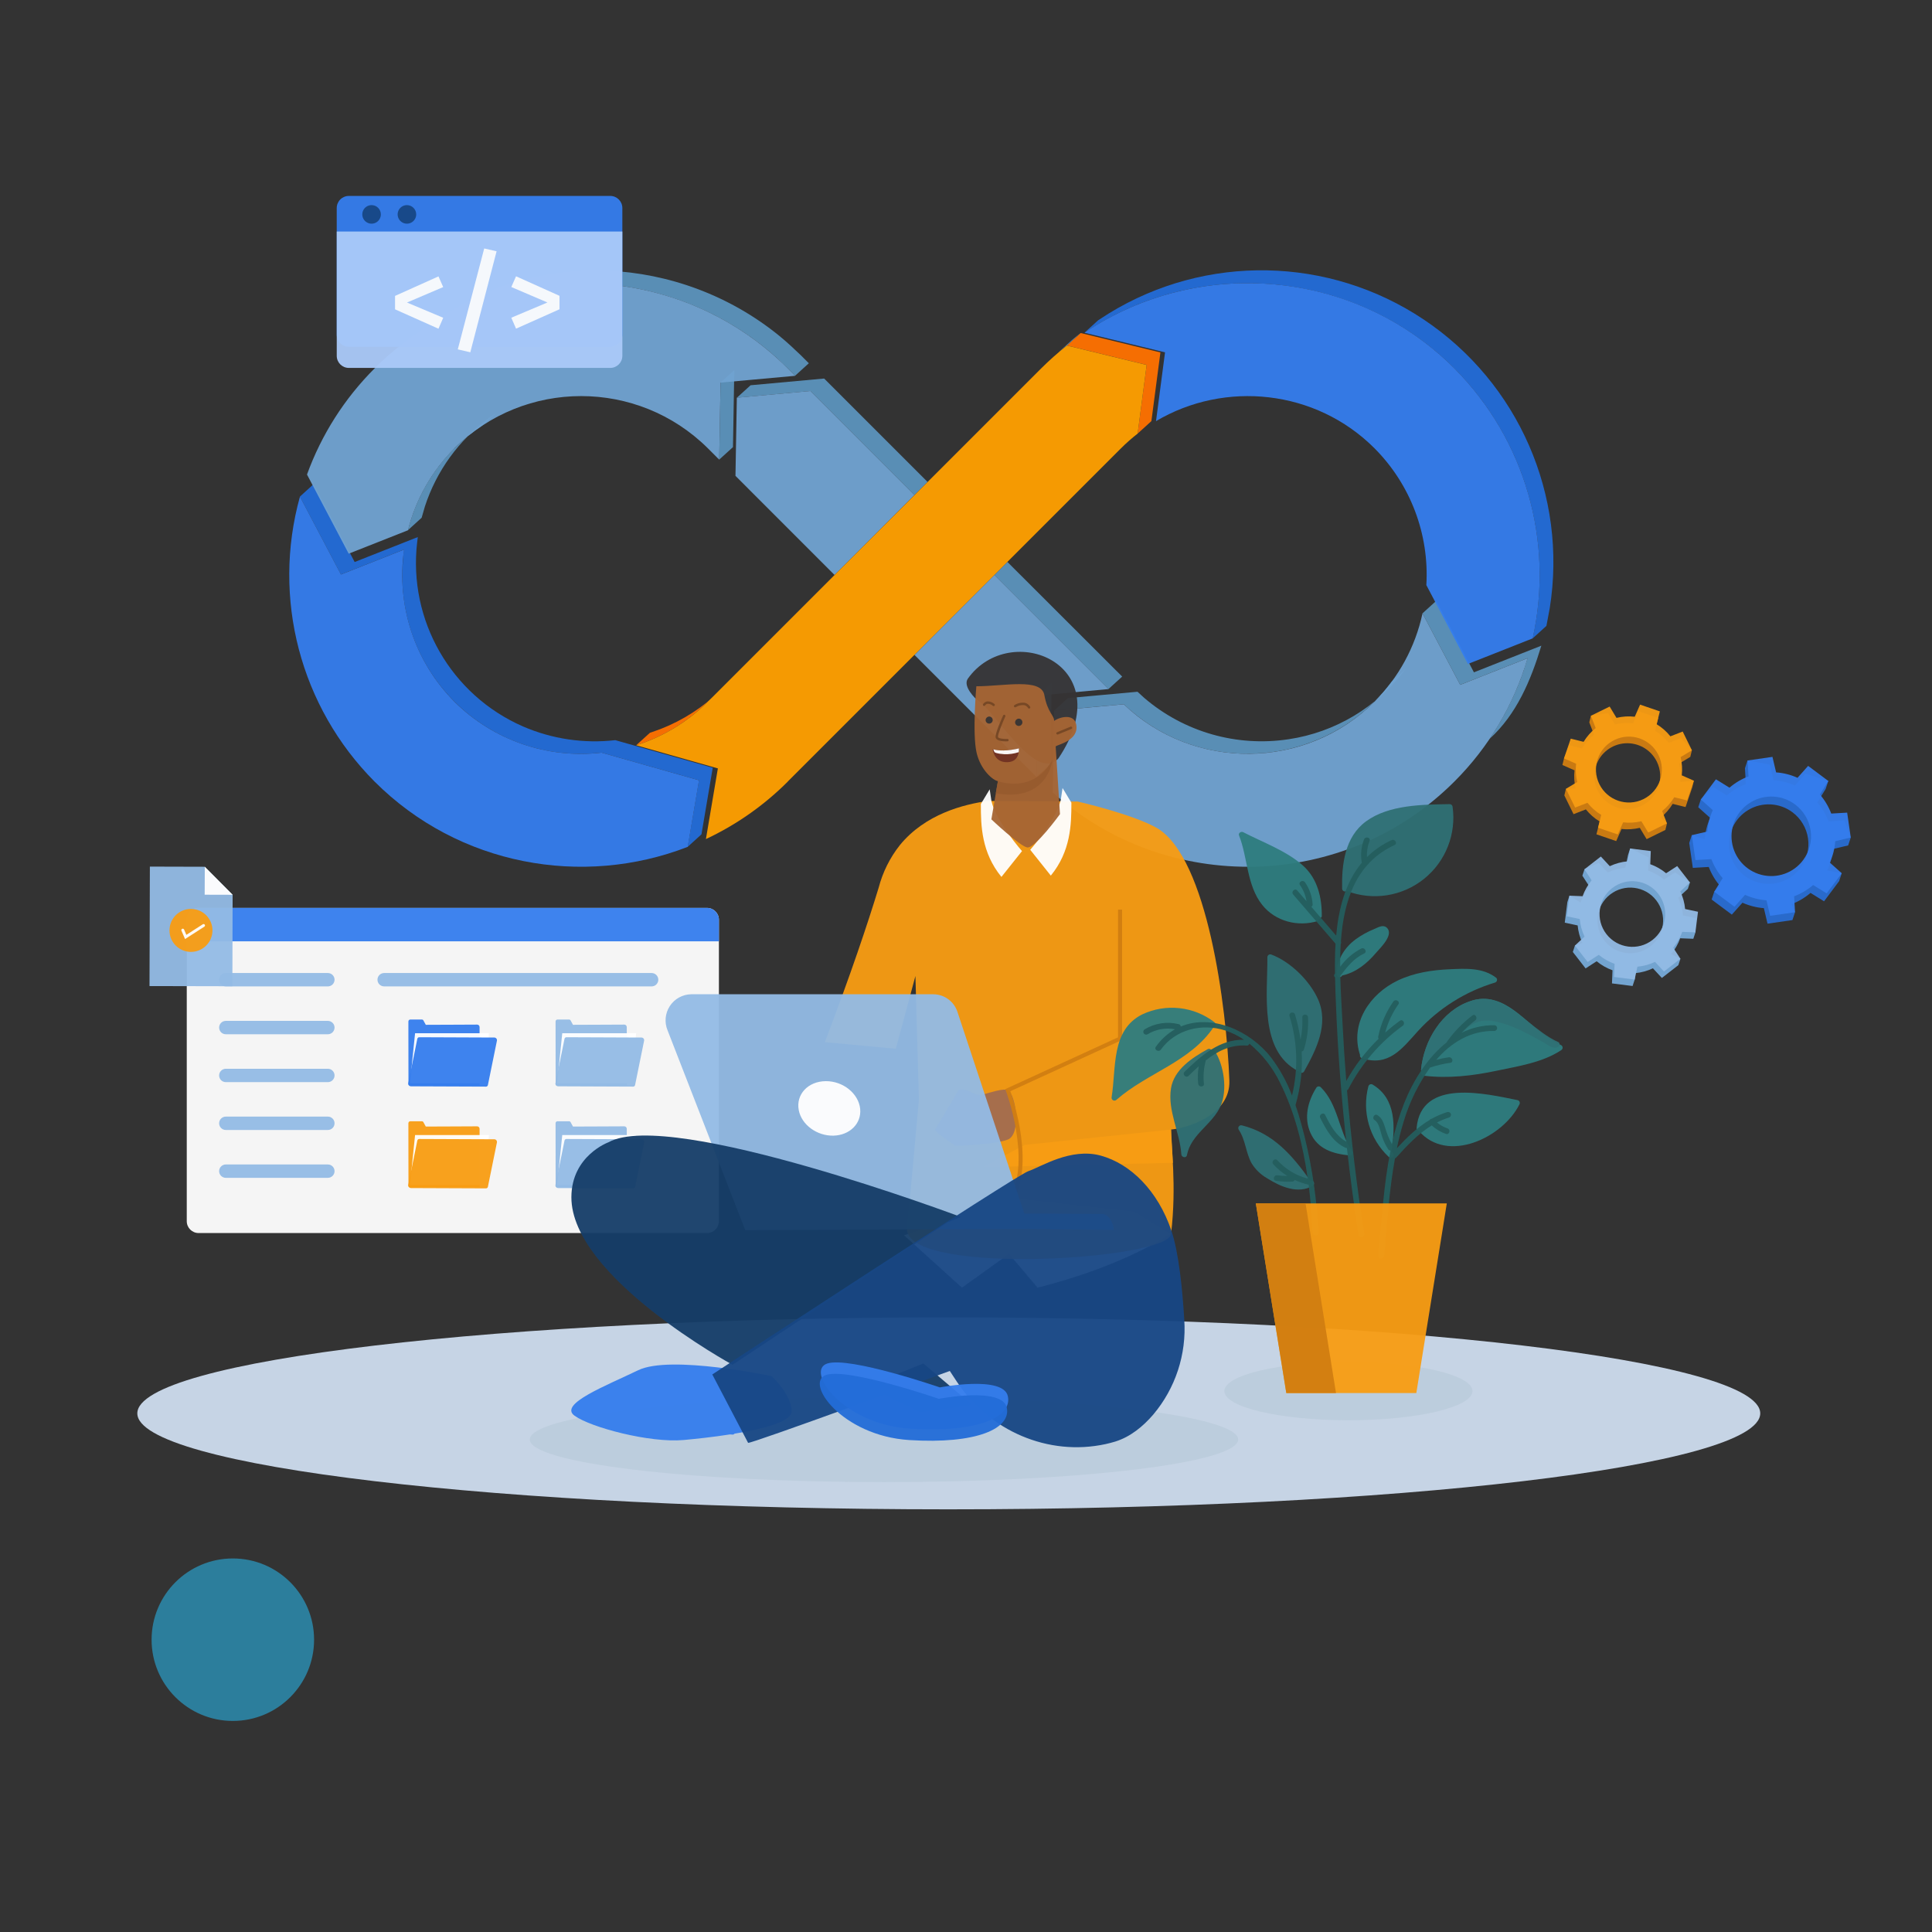 <?xml version="1.0" encoding="UTF-8" standalone="no"?>
<svg
   version="1.1"
   width="1080"
   height="1080"
   viewBox="0 0 1080 1080"
   xml:space="preserve"
   id="svg275"
   sodipodi:docname="devops_logo.svg"
   inkscape:version="1.3 (1:1.3+202307231459+0e150ed6c4)"
   xmlns:inkscape="http://www.inkscape.org/namespaces/inkscape"
   xmlns:sodipodi="http://sodipodi.sourceforge.net/DTD/sodipodi-0.dtd"
   xmlns="http://www.w3.org/2000/svg"
   xmlns:svg="http://www.w3.org/2000/svg"><rect x="0" y="0" width="1080" height="1080" fill="#333333" stroke="none"/><sodipodi:namedview
   id="namedview275"
   pagecolor="#ffffff"
   bordercolor="#000000"
   borderopacity="0.25"
   inkscape:showpageshadow="2"
   inkscape:pageopacity="0.0"
   inkscape:pagecheckerboard="0"
   inkscape:deskcolor="#d1d1d1"
   inkscape:zoom="0.53425846"
   inkscape:cx="664.4724"
   inkscape:cy="548.4237"
   inkscape:window-width="1850"
   inkscape:window-height="1016"
   inkscape:window-x="70"
   inkscape:window-y="27"
   inkscape:window-maximized="1"
   inkscape:current-layer="svg275" />&#10;<desc
   id="desc1">Created with Fabric.js 5.2.4</desc>&#10;<defs
   id="defs1">&#10;&#10;		&#10;		&#10;		&#10;		&#10;		&#10;		&#10;		&#10;		&#10;		&#10;		&#10;		&#10;		&#10;		&#10;		&#10;		&#10;		&#10;		&#10;		&#10;		&#10;		&#10;		&#10;		&#10;		&#10;		&#10;		&#10;		&#10;		&#10;		&#10;		&#10;		&#10;		&#10;		&#10;		&#10;		&#10;		&#10;		&#10;		&#10;		&#10;		&#10;		&#10;		&#10;		&#10;		&#10;		&#10;		&#10;		&#10;		&#10;		&#10;		&#10;		&#10;		&#10;		&#10;		&#10;		&#10;		&#10;		&#10;		&#10;		&#10;		&#10;		&#10;		&#10;		&#10;		&#10;		&#10;		&#10;		&#10;		&#10;		&#10;		&#10;		&#10;		&#10;		&#10;		&#10;		&#10;		&#10;		&#10;		&#10;		&#10;		&#10;		&#10;		&#10;		&#10;		&#10;		&#10;		&#10;		&#10;		&#10;		&#10;		&#10;		&#10;		&#10;		&#10;		&#10;		&#10;		&#10;		&#10;		&#10;		&#10;		&#10;		&#10;		&#10;		&#10;		&#10;		&#10;		&#10;		&#10;		&#10;		&#10;		&#10;		&#10;		&#10;		&#10;		&#10;		&#10;		&#10;		&#10;		&#10;		&#10;		&#10;		&#10;		&#10;		&#10;		&#10;		&#10;		&#10;		&#10;		&#10;		&#10;		&#10;		&#10;		&#10;		&#10;		&#10;		&#10;		&#10;		&#10;		&#10;		&#10;		&#10;		&#10;		&#10;		&#10;		&#10;		&#10;		&#10;		&#10;		&#10;		&#10;		&#10;		&#10;		&#10;		&#10;		&#10;		&#10;		&#10;		&#10;		&#10;		&#10;		&#10;		&#10;		&#10;		&#10;		&#10;		&#10;		&#10;		&#10;		&#10;		&#10;		&#10;		&#10;		&#10;		&#10;		&#10;		&#10;		&#10;		&#10;		&#10;		&#10;		&#10;		&#10;		&#10;		&#10;		&#10;		&#10;		&#10;		&#10;		&#10;		&#10;		&#10;		&#10;		&#10;		&#10;		&#10;		&#10;		&#10;		&#10;		&#10;		&#10;		&#10;		&#10;		&#10;		&#10;		&#10;		&#10;		&#10;		&#10;		&#10;		&#10;		&#10;		&#10;		&#10;		&#10;		&#10;		&#10;		&#10;		&#10;		&#10;		&#10;		&#10;		&#10;		&#10;		&#10;		&#10;		&#10;		&#10;		&#10;		&#10;		&#10;		&#10;		&#10;		&#10;		&#10;		&#10;		&#10;		&#10;		&#10;		&#10;		&#10;		&#10;		&#10;		&#10;		&#10;		&#10;		&#10;		&#10;		&#10;		&#10;		&#10;		&#10;		&#10;		&#10;		&#10;		&#10;		&#10;		&#10;		&#10;		&#10;		&#10;		&#10;		&#10;		&#10;		&#10;		&#10;		&#10;		&#10;		&#10;		&#10;		&#10;		&#10;		&#10;		&#10;		&#10;		&#10;		&#10;&#10;&#10;</defs>&#10;&#10;<g
   transform="matrix(1 0 0 1 540 540)"
   id="647bf5ab-bbd3-44a3-b195-b38b5bd2daf8">&#10;</g>&#10;<g
   transform="translate(1856.265,1078.605)"
   id="Path_47487">&#10;<path
   style="opacity:1;fill:#72c7e8;fill-rule:nonzero;stroke:none;stroke-width:1;stroke-linecap:butt;stroke-linejoin:miter;stroke-miterlimit:4;stroke-dasharray:none;stroke-dashoffset:0"
   vector-effect="non-scaling-stroke"
   transform="translate(-1744.82,-965.43)"
   d="m 1744.83,962.26 c 0.627,-5.6e-4 1.239,0.185 1.76,0.534 1.061,0.715 1.589,1.997 1.338,3.252 -0.251,1.255 -1.232,2.235 -2.486,2.486 -1.254,0.251 -2.537,-0.277 -3.252,-1.338 -0.344,-0.523 -0.528,-1.135 -0.53,-1.761 0,-1.75 1.42,-3.167 3.17,-3.17 z"
   stroke-linecap="round"
   id="path33" />&#10;</g><g
   transform="translate(1822.275,1078.605)"
   id="Path_47488">&#10;<path
   style="opacity:1;fill:#72c7e8;fill-rule:nonzero;stroke:none;stroke-width:1;stroke-linecap:butt;stroke-linejoin:miter;stroke-miterlimit:4;stroke-dasharray:none;stroke-dashoffset:0"
   vector-effect="non-scaling-stroke"
   transform="translate(-1710.83,-965.43)"
   d="m 1710.83,962.26 c 1.51,0.004 2.807,1.073 3.1,2.554 0.293,1.481 -0.501,2.963 -1.896,3.541 -1.395,0.578 -3.004,0.091 -3.844,-1.164 -0.344,-0.523 -0.528,-1.135 -0.53,-1.761 0,-1.749 1.421,-3.166 3.17,-3.17 z"
   stroke-linecap="round"
   id="path34" />&#10;</g><g
   transform="matrix(1.465,0,0,1.465,130.157,916.602)"
   id="Path_47498">&#10;<path
   style="opacity:0.58;fill:#29b5e8;fill-rule:nonzero;stroke:none;stroke-width:1;stroke-linecap:butt;stroke-linejoin:miter;stroke-miterlimit:4;stroke-dasharray:none;stroke-dashoffset:0"
   vector-effect="non-scaling-stroke"
   transform="translate(-209,-923)"
   d="m 209,954 c 17.121,0 31,-13.879 31,-31 0,-17.121 -13.879,-31 -31,-31 -17.121,0 -31,13.879 -31,31 0,17.121 13.879,31 31,31 z"
   stroke-linecap="round"
   id="path44" />&#10;</g><g
   transform="matrix(1.465,0,0,1.465,530.369,790.076)"
   id="Path_47500">&#10;<path
   style="opacity:0.95;fill:#ceddef;fill-rule:nonzero;stroke:none;stroke-width:1;stroke-linecap:butt;stroke-linejoin:miter;stroke-miterlimit:4;stroke-dasharray:none;stroke-dashoffset:0"
   vector-effect="non-scaling-stroke"
   transform="translate(-445.63,-784.08)"
   d="m 445.632,820.7 c 171,0 309.631,-16.394 309.631,-36.617 0,-20.223 -138.627,-36.616 -309.631,-36.616 -171.004,0 -309.632,16.391 -309.632,36.613 0,20.222 138.627,36.62 309.632,36.62 z"
   stroke-linecap="round"
   id="path45" />&#10;</g><g
   transform="matrix(1.465,0,0,1.465,253.142,598.41)"
   id="Path_47501">&#10;<path
   style="opacity:0.95;fill:#ffffff;fill-rule:nonzero;stroke:none;stroke-width:1;stroke-linecap:butt;stroke-linejoin:miter;stroke-miterlimit:4;stroke-dasharray:none;stroke-dashoffset:0"
   vector-effect="non-scaling-stroke"
   transform="translate(-256.44,-653.28)"
   d="M 353.446,591.253 H 159.429 c -2.495,0 -4.518,2.023 -4.519,4.518 v 115.02 c 5.5e-4,2.495 2.024,4.518 4.519,4.518 h 194.017 c 1.198,0 2.347,-0.476 3.195,-1.323 0.847,-0.847 1.323,-1.996 1.323,-3.195 v -115.02 c 0,-2.495 -2.023,-4.518 -4.518,-4.518 z"
   stroke-linecap="round"
   id="path46" />&#10;</g><g
   transform="matrix(1.465,0,0,1.465,253.142,516.864)"
   id="Path_47502">&#10;<path
   style="opacity:0.95;fill:#357ded;fill-rule:nonzero;stroke:none;stroke-width:1;stroke-linecap:butt;stroke-linejoin:miter;stroke-miterlimit:4;stroke-dasharray:none;stroke-dashoffset:0"
   vector-effect="non-scaling-stroke"
   transform="translate(-256.44,-597.63)"
   d="m 159.429,591.253 h 194.017 c 2.495,0.002 4.516,2.023 4.518,4.518 V 604 H 154.91 v -8.23 c 0.002,-2.495 2.024,-4.516 4.519,-4.517 z"
   stroke-linecap="round"
   id="path47" />&#10;</g><g
   transform="matrix(1.465,0,0,1.465,248.189,588.372)"
   id="Path_47503">&#10;<path
   style="opacity:0.95;fill:#357ded;fill-rule:nonzero;stroke:none;stroke-width:1;stroke-linecap:butt;stroke-linejoin:miter;stroke-miterlimit:4;stroke-dasharray:none;stroke-dashoffset:0"
   vector-effect="non-scaling-stroke"
   transform="translate(-253.06,-646.43)"
   d="m 239.476,634.541 v 1.331 l 0.028,22.579 c 5.5e-4,0.313 0.254,0.566 0.567,0.567 l 26.573,-0.113 v -22.2 c -5.1e-4,-0.25 -0.101,-0.49 -0.279,-0.666 -0.178,-0.176 -0.419,-0.273 -0.67,-0.269 l -9.151,0.043 -10.425,0.042 -0.4,-0.736 -0.51,-0.935 c -0.111,-0.216 -0.337,-0.348 -0.58,-0.34 h -4.459 c -0.382,0.011 -0.685,0.326 -0.68,0.708 z"
   stroke-linecap="round"
   id="path48" />&#10;</g><g
   transform="matrix(1.465,0,0,1.465,251.252,591.581)"
   id="Path_47504">&#10;<path
   style="opacity:0.95;fill:#ffffff;fill-rule:nonzero;stroke:none;stroke-width:1;stroke-linecap:butt;stroke-linejoin:miter;stroke-miterlimit:4;stroke-dasharray:none;stroke-dashoffset:0"
   vector-effect="non-scaling-stroke"
   transform="translate(-255.15,-648.62)"
   d="m 270.227,639.074 h -28.2 l -1.955,19.094 h 28.2 z"
   stroke-linecap="round"
   id="path49" />&#10;</g><g
   transform="matrix(1.465,0,0,1.465,253.01,593.633)"
   id="Path_47505">&#10;<path
   style="opacity:0.95;fill:#357ded;fill-rule:nonzero;stroke:none;stroke-width:1;stroke-linecap:butt;stroke-linejoin:miter;stroke-miterlimit:4;stroke-dasharray:none;stroke-dashoffset:0"
   vector-effect="non-scaling-stroke"
   transform="translate(-256.35,-650.02)"
   d="m 240.438,659.329 28.613,0.114 c 0.37,0.014 0.695,-0.245 0.765,-0.609 l 2.8,-13.754 0.652,-3.2 c 0.043,-0.291 -0.04,-0.587 -0.23,-0.812 -0.19,-0.225 -0.467,-0.357 -0.762,-0.363 h -0.694 l -27.933,-0.114 c -0.37,-0.014 -0.695,0.245 -0.765,0.609 l -3.258,16.007 -0.085,0.41 -0.114,0.525 c -0.041,0.291 0.044,0.585 0.233,0.809 0.189,0.224 0.465,0.357 0.759,0.365 z"
   stroke-linecap="round"
   id="path50" />&#10;</g><g
   transform="matrix(1.465,0,0,1.465,330.468,588.372)"
   id="Path_47506">&#10;<path
   style="opacity:0.95;fill:#93bbe5;fill-rule:nonzero;stroke:none;stroke-width:1;stroke-linecap:butt;stroke-linejoin:miter;stroke-miterlimit:4;stroke-dasharray:none;stroke-dashoffset:0"
   vector-effect="non-scaling-stroke"
   transform="translate(-309.21,-646.43)"
   d="m 295.625,634.541 v 1.331 l 0.028,22.579 c 5.5e-4,0.313 0.254,0.566 0.567,0.567 l 26.573,-0.113 v -22.2 c -5.1e-4,-0.25 -0.101,-0.49 -0.279,-0.666 -0.178,-0.176 -0.419,-0.273 -0.67,-0.269 l -9.15,0.043 -10.426,0.042 -0.4,-0.736 -0.51,-0.935 c -0.112,-0.216 -0.338,-0.348 -0.581,-0.34 h -4.462 c -0.382,0.011 -0.685,0.326 -0.68,0.708 z"
   stroke-linecap="round"
   id="path51" />&#10;</g><g
   transform="matrix(1.465,0,0,1.465,333.53,591.581)"
   id="Path_47507">&#10;<path
   style="opacity:0.95;fill:#ffffff;fill-rule:nonzero;stroke:none;stroke-width:1;stroke-linecap:butt;stroke-linejoin:miter;stroke-miterlimit:4;stroke-dasharray:none;stroke-dashoffset:0"
   vector-effect="non-scaling-stroke"
   transform="translate(-311.3,-648.62)"
   d="m 326.376,639.074 h -28.2 l -1.955,19.094 h 28.2 z"
   stroke-linecap="round"
   id="path52" />&#10;</g><g
   transform="matrix(1.465,0,0,1.465,335.289,593.633)"
   id="Path_47508">&#10;<path
   style="opacity:0.95;fill:#93bbe5;fill-rule:nonzero;stroke:none;stroke-width:1;stroke-linecap:butt;stroke-linejoin:miter;stroke-miterlimit:4;stroke-dasharray:none;stroke-dashoffset:0"
   vector-effect="non-scaling-stroke"
   transform="translate(-312.5,-650.02)"
   d="m 296.588,659.329 28.613,0.114 c 0.37,0.014 0.695,-0.245 0.765,-0.609 l 2.8,-13.754 0.651,-3.2 c 0.044,-0.291 -0.04,-0.587 -0.23,-0.812 -0.19,-0.225 -0.467,-0.357 -0.761,-0.363 h -0.694 l -27.933,-0.114 c -0.37,-0.014 -0.695,0.245 -0.765,0.609 l -3.258,16.007 -0.085,0.41 -0.114,0.525 c -0.041,0.291 0.044,0.585 0.233,0.809 0.189,0.224 0.465,0.357 0.759,0.366 z"
   stroke-linecap="round"
   id="path53" />&#10;</g><g
   transform="matrix(1.465,0,0,1.465,248.189,645.242)"
   id="Path_47509">&#10;<path
   style="opacity:0.95;fill:#f89d13;fill-rule:nonzero;stroke:none;stroke-width:1;stroke-linecap:butt;stroke-linejoin:miter;stroke-miterlimit:4;stroke-dasharray:none;stroke-dashoffset:0"
   vector-effect="non-scaling-stroke"
   transform="translate(-253.06,-685.24)"
   d="m 239.476,673.353 v 1.331 l 0.028,22.579 c 5.5e-4,0.313 0.254,0.566 0.567,0.567 l 26.573,-0.113 v -22.2 c -5.1e-4,-0.25 -0.101,-0.49 -0.279,-0.666 -0.178,-0.176 -0.419,-0.273 -0.67,-0.269 l -9.151,0.043 -10.425,0.042 -0.4,-0.736 -0.51,-0.935 c -0.111,-0.216 -0.337,-0.348 -0.58,-0.34 h -4.459 c -0.382,0.011 -0.685,0.326 -0.68,0.708 z"
   stroke-linecap="round"
   id="path54" />&#10;</g><g
   transform="matrix(1.465,0,0,1.465,251.252,648.466)"
   id="Path_47510">&#10;<path
   style="opacity:0.95;fill:#ffffff;fill-rule:nonzero;stroke:none;stroke-width:1;stroke-linecap:butt;stroke-linejoin:miter;stroke-miterlimit:4;stroke-dasharray:none;stroke-dashoffset:0"
   vector-effect="non-scaling-stroke"
   transform="translate(-255.15,-687.44)"
   d="m 270.227,677.9 h -28.2 l -1.955,19.08 h 28.2 z"
   stroke-linecap="round"
   id="path55" />&#10;</g><g
   transform="matrix(1.465,0,0,1.465,253.01,650.503)"
   id="Path_47511">&#10;<path
   style="opacity:0.95;fill:#f89d13;fill-rule:nonzero;stroke:none;stroke-width:1;stroke-linecap:butt;stroke-linejoin:miter;stroke-miterlimit:4;stroke-dasharray:none;stroke-dashoffset:0"
   vector-effect="non-scaling-stroke"
   transform="translate(-256.35,-688.83)"
   d="m 240.438,698.141 28.613,0.114 c 0.37,0.014 0.695,-0.245 0.765,-0.609 l 2.8,-13.754 0.652,-3.2 c 0.043,-0.291 -0.04,-0.587 -0.23,-0.812 -0.19,-0.225 -0.467,-0.357 -0.762,-0.363 h -0.694 l -27.933,-0.114 c -0.37,-0.014 -0.695,0.245 -0.765,0.609 l -3.258,16.007 -0.085,0.411 -0.114,0.524 c -0.041,0.291 0.044,0.585 0.233,0.809 0.189,0.224 0.465,0.357 0.759,0.366 z"
   stroke-linecap="round"
   id="path56" />&#10;</g><g
   transform="matrix(1.465,0,0,1.465,330.468,645.242)"
   id="Path_47512">&#10;<path
   style="opacity:0.95;fill:#93bbe5;fill-rule:nonzero;stroke:none;stroke-width:1;stroke-linecap:butt;stroke-linejoin:miter;stroke-miterlimit:4;stroke-dasharray:none;stroke-dashoffset:0"
   vector-effect="non-scaling-stroke"
   transform="translate(-309.21,-685.24)"
   d="m 295.625,673.353 v 1.331 l 0.028,22.579 c 5.5e-4,0.313 0.254,0.566 0.567,0.567 l 26.573,-0.113 v -22.2 c -5.1e-4,-0.25 -0.101,-0.49 -0.279,-0.666 -0.178,-0.176 -0.419,-0.273 -0.67,-0.269 l -9.15,0.043 -10.426,0.042 -0.4,-0.736 -0.51,-0.935 c -0.112,-0.216 -0.338,-0.348 -0.581,-0.34 h -4.462 c -0.382,0.011 -0.685,0.326 -0.68,0.708 z"
   stroke-linecap="round"
   id="path57" />&#10;</g><g
   transform="matrix(1.465,0,0,1.465,333.53,648.466)"
   id="Path_47513">&#10;<path
   style="opacity:0.95;fill:#ffffff;fill-rule:nonzero;stroke:none;stroke-width:1;stroke-linecap:butt;stroke-linejoin:miter;stroke-miterlimit:4;stroke-dasharray:none;stroke-dashoffset:0"
   vector-effect="non-scaling-stroke"
   transform="translate(-311.3,-687.44)"
   d="m 326.376,677.9 h -28.2 l -1.955,19.08 h 28.2 z"
   stroke-linecap="round"
   id="path58" />&#10;</g><g
   transform="matrix(1.465,0,0,1.465,335.289,650.503)"
   id="Path_47514">&#10;<path
   style="opacity:0.95;fill:#93bbe5;fill-rule:nonzero;stroke:none;stroke-width:1;stroke-linecap:butt;stroke-linejoin:miter;stroke-miterlimit:4;stroke-dasharray:none;stroke-dashoffset:0"
   vector-effect="non-scaling-stroke"
   transform="translate(-312.5,-688.83)"
   d="m 296.588,698.141 28.613,0.114 c 0.37,0.014 0.695,-0.245 0.765,-0.609 l 2.8,-13.754 0.651,-3.2 c 0.044,-0.291 -0.04,-0.587 -0.23,-0.812 -0.19,-0.225 -0.467,-0.357 -0.761,-0.363 h -0.694 L 299.8,679.4 c -0.37,-0.014 -0.695,0.245 -0.765,0.609 l -3.258,16.007 -0.085,0.411 -0.114,0.524 c -0.041,0.291 0.044,0.585 0.233,0.809 0.189,0.224 0.465,0.357 0.759,0.366 z"
   stroke-linecap="round"
   id="path59" />&#10;</g><g
   transform="matrix(1.465,0,0,1.465,154.759,547.665)"
   id="Path_47515">&#10;<path
   style="opacity:0.95;fill:#93bbe5;fill-rule:nonzero;stroke:none;stroke-width:1;stroke-linecap:butt;stroke-linejoin:miter;stroke-miterlimit:4;stroke-dasharray:none;stroke-dashoffset:0"
   vector-effect="non-scaling-stroke"
   transform="translate(-189.3,-618.65)"
   d="m 208.765,621.2 h -38.939 c -1.408,0 -2.55,-1.142 -2.55,-2.55 0,-1.408 1.142,-2.55 2.55,-2.55 h 38.939 c 1.408,0 2.55,1.142 2.55,2.55 0,1.408 -1.142,2.55 -2.55,2.55 z"
   stroke-linecap="round"
   id="path60" />&#10;</g><g
   transform="matrix(1.465,0,0,1.465,154.759,574.422)"
   id="Path_47516">&#10;<path
   style="opacity:0.95;fill:#93bbe5;fill-rule:nonzero;stroke:none;stroke-width:1;stroke-linecap:butt;stroke-linejoin:miter;stroke-miterlimit:4;stroke-dasharray:none;stroke-dashoffset:0"
   vector-effect="non-scaling-stroke"
   transform="translate(-189.3,-636.91)"
   d="m 208.765,639.456 h -38.939 c -1.408,0 -2.55,-1.142 -2.55,-2.55 0,-1.408 1.142,-2.55 2.55,-2.55 h 38.939 c 1.408,0 2.55,1.142 2.55,2.55 0,1.408 -1.142,2.55 -2.55,2.55 z"
   stroke-linecap="round"
   id="path61" />&#10;</g><g
   transform="matrix(1.465,0,0,1.465,154.759,601.179)"
   id="Path_47517">&#10;<path
   style="opacity:0.95;fill:#93bbe5;fill-rule:nonzero;stroke:none;stroke-width:1;stroke-linecap:butt;stroke-linejoin:miter;stroke-miterlimit:4;stroke-dasharray:none;stroke-dashoffset:0"
   vector-effect="non-scaling-stroke"
   transform="translate(-189.3,-655.16)"
   d="m 208.765,657.715 h -38.939 c -1.408,0 -2.55,-1.142 -2.55,-2.55 0,-1.408 1.142,-2.55 2.55,-2.55 h 38.939 c 1.408,0 2.55,1.142 2.55,2.55 0,1.408 -1.142,2.55 -2.55,2.55 z"
   stroke-linecap="round"
   id="path62" />&#10;</g><g
   transform="matrix(1.465,0,0,1.465,154.759,627.922)"
   id="Path_47518">&#10;<path
   style="opacity:0.95;fill:#93bbe5;fill-rule:nonzero;stroke:none;stroke-width:1;stroke-linecap:butt;stroke-linejoin:miter;stroke-miterlimit:4;stroke-dasharray:none;stroke-dashoffset:0"
   vector-effect="non-scaling-stroke"
   transform="translate(-189.3,-673.42)"
   d="m 208.765,675.974 h -38.939 c -1.408,0 -2.55,-1.142 -2.55,-2.55 0,-1.408 1.142,-2.55 2.55,-2.55 h 38.939 c 1.408,0 2.55,1.142 2.55,2.55 0,1.408 -1.142,2.55 -2.55,2.55 z"
   stroke-linecap="round"
   id="path63" />&#10;</g><g
   transform="matrix(1.465,0,0,1.465,154.759,654.679)"
   id="Path_47519">&#10;<path
   style="opacity:0.95;fill:#93bbe5;fill-rule:nonzero;stroke:none;stroke-width:1;stroke-linecap:butt;stroke-linejoin:miter;stroke-miterlimit:4;stroke-dasharray:none;stroke-dashoffset:0"
   vector-effect="non-scaling-stroke"
   transform="translate(-189.3,-691.68)"
   d="m 208.765,694.232 h -38.939 c -1.408,0 -2.55,-1.142 -2.55,-2.55 0,-1.408 1.142,-2.55 2.55,-2.55 h 38.939 c 1.408,0 2.55,1.142 2.55,2.55 0,1.408 -1.142,2.55 -2.55,2.55 z"
   stroke-linecap="round"
   id="path64" />&#10;</g><g
   transform="matrix(1.465,0,0,1.465,289.497,547.665)"
   id="Path_47520">&#10;<path
   style="opacity:0.95;fill:#93bbe5;fill-rule:nonzero;stroke:none;stroke-width:1;stroke-linecap:butt;stroke-linejoin:miter;stroke-miterlimit:4;stroke-dasharray:none;stroke-dashoffset:0"
   vector-effect="non-scaling-stroke"
   transform="translate(-281.25,-618.65)"
   d="M 332.284,621.2 H 230.225 c -1.408,0 -2.55,-1.142 -2.55,-2.55 0,-1.408 1.142,-2.55 2.55,-2.55 h 102.059 c 1.408,0 2.55,1.142 2.55,2.55 0,1.408 -1.142,2.55 -2.55,2.55 z"
   stroke-linecap="round"
   id="path65" />&#10;</g><g
   transform="matrix(1.465,0,0,1.465,106.799,517.875)"
   id="Path_47521">&#10;<path
   style="opacity:0.95;fill:#93bbe5;fill-rule:nonzero;stroke:none;stroke-width:1;stroke-linecap:butt;stroke-linejoin:miter;stroke-miterlimit:4;stroke-dasharray:none;stroke-dashoffset:0"
   vector-effect="non-scaling-stroke"
   transform="translate(-156.57,-598.32)"
   d="m 172.432,586.253 -10.638,-10.7 -20.936,-0.057 -0.141,45.583 31.616,0.071 z"
   stroke-linecap="round"
   id="path66" />&#10;</g><g
   transform="matrix(1.465,0,0,1.465,122.244,492.349)"
   id="Path_47522">&#10;<path
   style="opacity:0.95;fill:#ffffff;fill-rule:nonzero;stroke:none;stroke-width:1;stroke-linecap:butt;stroke-linejoin:miter;stroke-miterlimit:4;stroke-dasharray:none;stroke-dashoffset:0"
   vector-effect="non-scaling-stroke"
   transform="translate(-167.11,-580.9)"
   d="m 161.766,586.224 10.68,0.029 -10.637,-10.7 z"
   stroke-linecap="round"
   id="path67" />&#10;</g><g
   transform="matrix(1.465,0,0,1.465,106.755,520.102)"
   id="Path_47523">&#10;<path
   style="opacity:0.95;fill:#f89d13;fill-rule:nonzero;stroke:none;stroke-width:1;stroke-linecap:butt;stroke-linejoin:miter;stroke-miterlimit:4;stroke-dasharray:none;stroke-dashoffset:0"
   vector-effect="non-scaling-stroke"
   transform="translate(-156.54,-599.84)"
   d="m 164.551,601.578 c 0.96,-4.425 -1.849,-8.791 -6.275,-9.751 -4.425,-0.96 -8.791,1.848 -9.752,6.273 -0.961,4.425 1.847,8.792 6.272,9.753 2.126,0.462 4.348,0.06 6.177,-1.117 1.83,-1.177 3.116,-3.032 3.578,-5.158 z"
   stroke-linecap="round"
   id="path68" />&#10;</g><g
   transform="matrix(1.465,0,0,1.465,107.986,520.747)"
   id="Path_47524">&#10;<path
   style="opacity:0.95;fill:#ffffff;fill-rule:nonzero;stroke:none;stroke-width:1;stroke-linecap:butt;stroke-linejoin:miter;stroke-miterlimit:4;stroke-dasharray:none;stroke-dashoffset:0"
   vector-effect="non-scaling-stroke"
   transform="translate(-157.38,-600.28)"
   d="m 154.287,603.151 -1.388,-3.215 c -0.112,-0.276 0.017,-0.59 0.289,-0.709 0.273,-0.119 0.591,8.9e-4 0.717,0.27 l 0.878,2.04 6.275,-4.037 c 0.254,-0.16 0.59,-0.085 0.75,0.17 0.16,0.254 0.085,0.59 -0.17,0.75 l -7.352,4.717 z"
   stroke-linecap="round"
   id="path69" />&#10;</g><g
   transform="matrix(1.465,0,0,1.465,340.081,223.782)"
   id="Path_47525">&#10;<path
   style="opacity:0.95;fill:#5c93bc;fill-rule:evenodd;stroke:none;stroke-width:1;stroke-linecap:butt;stroke-linejoin:miter;stroke-miterlimit:4;stroke-dasharray:none;stroke-dashoffset:0"
   vector-effect="non-scaling-stroke"
   transform="translate(-315.77,-397.62)"
   d="m 239.282,447.181 5.241,-4.759 1.233,-4.278 c 4.403,-13.536 12.945,-25.347 24.42,-33.769 l 2.8,-1.941 -5.241,4.76 -2.8,1.94 c -12.717,9.312 -21.789,22.766 -25.653,38.047 z m 118.788,-26.941 5.241,-4.76 0.51,-29.392 -5.241,4.759 z m 31.375,-39.592 c -2.833,-2.691 -5.383,-5.127 -8.442,-7.62 -37.792,-30.781 -92.88,-33.954 -132.315,-4.76 3.286,-1.827 6.261,-3.484 9.7,-5.085 40.356,-18.641 88.63,-11.544 121.663,18.287 l 4.136,3.938 2.833,2.833 5.241,-4.76 -2.833,-2.833 z"
   stroke-linecap="round"
   id="path70" />&#10;</g><g
   transform="matrix(1.465,0,0,1.465,502.161,301.386)"
   id="Path_47526">&#10;<path
   style="opacity:0.95;fill:#ff7200;fill-rule:evenodd;stroke:none;stroke-width:1;stroke-linecap:butt;stroke-linejoin:miter;stroke-miterlimit:4;stroke-dasharray:none;stroke-dashoffset:0"
   vector-effect="non-scaling-stroke"
   transform="translate(-426.38,-450.58)"
   d="m 350.689,515.428 5.241,-4.759 c -6.81,6.021 -14.764,10.608 -23.386,13.485 l -0.935,0.311 -5.241,4.76 c 8.986,-2.84 17.273,-7.541 24.321,-13.797 z M 517.708,410.3 l 5.241,-4.76 3.442,-26.205 -30.426,-7.408 -5.241,4.759 30.426,7.409 z"
   stroke-linecap="round"
   id="path71" />&#10;</g><g
   transform="matrix(1.465,0,0,1.465,597.731,191.691)"
   id="Path_47527">&#10;<path
   style="opacity:0.95;fill:#5c93bc;fill-rule:evenodd;stroke:none;stroke-width:1;stroke-linecap:butt;stroke-linejoin:miter;stroke-miterlimit:4;stroke-dasharray:none;stroke-dashoffset:0"
   vector-effect="non-scaling-stroke"
   transform="translate(-491.6,-375.72)"
   d="m 490.724,376.682 5.227,-4.773 -0.312,0.255 -0.326,0.255 -0.311,0.255 -0.312,0.255 -0.326,0.254 -0.311,0.27 -0.312,0.255 -0.326,0.269 -0.311,0.255 -0.312,0.269 -0.311,0.269 -5.241,4.759 0.311,-0.269 0.312,-0.255 0.326,-0.269 0.311,-0.269 0.312,-0.255 0.311,-0.255 0.326,-0.255 0.312,-0.269 0.311,-0.255 0.326,-0.241 z"
   stroke-linecap="round"
   id="path72" />&#10;</g><g
   transform="matrix(1.465,0,0,1.465,725.464,378.609)"
   id="Path_47528">&#10;<path
   style="opacity:0.95;fill:#5c93bc;fill-rule:evenodd;stroke:none;stroke-width:1;stroke-linecap:butt;stroke-linejoin:miter;stroke-miterlimit:4;stroke-dasharray:none;stroke-dashoffset:0"
   vector-effect="non-scaling-stroke"
   transform="translate(-578.77,-503.28)"
   d="m 517.61,508.8 -26.531,2.422 -5.241,4.759 26.531,-2.422 c 3.282,3.123 6.859,5.922 10.68,8.357 29.551,18.684 69.238,12.025 90.751,-15.922 l 0.751,-0.991 5.241,-4.76 c -10.717,14.428 -26.716,24.02 -44.492,26.673 -19.811,3.017 -39.952,-2.756 -55.158,-15.808 l -2.535,-2.323 z m 134.368,17.96 c 10.327,-9.391 15.738,-22.352 19.732,-35.54 l -25.723,10.17 -14.378,-27.281 -5.241,4.759 14.378,27.282 25.723,-10.171 -1.544,4.831 c -3.157,9.181 -7.511,17.906 -12.947,25.95 z"
   stroke-linecap="round"
   id="path73" />&#10;</g><g
   transform="matrix(1.465,0,0,1.465,737.289,253.968)"
   id="Path_47529">&#10;<path
   style="opacity:0.95;fill:#236cd8;fill-rule:evenodd;stroke:none;stroke-width:1;stroke-linecap:butt;stroke-linejoin:miter;stroke-miterlimit:4;stroke-dasharray:none;stroke-dashoffset:0"
   vector-effect="non-scaling-stroke"
   transform="translate(-586.84,-418.22)"
   d="m 668.4,488.444 5.242,-4.76 1.274,-6.785 C 681.76,433.958 662.986,390.961 626.84,366.791 590.693,342.622 543.785,341.699 506.717,364.43 l -4.108,2.634 -5.241,4.76 c 4.046,-2.68 8.246,-5.121 12.578,-7.309 41.008,-20.341 91.024,-13.556 124.921,17.422 28.496,26.128 41.443,65.14 34.223,103.121 z"
   stroke-linecap="round"
   id="path74" />&#10;</g><g
   transform="matrix(1.465,0,0,1.465,519.613,322.927)"
   id="Path_47530">&#10;<path
   style="opacity:0.95;fill:#5c93bc;fill-rule:evenodd;stroke:none;stroke-width:1;stroke-linecap:butt;stroke-linejoin:miter;stroke-miterlimit:4;stroke-dasharray:none;stroke-dashoffset:0"
   vector-effect="non-scaling-stroke"
   transform="translate(-438.29,-465.28)"
   d="m 506.561,507.779 5.241,-4.76 -43.802,-43.755 -4.986,4.986 43.543,43.543 z m -27.452,33.514 5.241,-4.759 0.538,-31.05 -5.241,4.759 z m -81.038,-152 -28.06,2.564 -5.241,4.759 28.06,-2.564 39.705,39.7 5,-5 -39.478,-39.478 z"
   stroke-linecap="round"
   id="path75" />&#10;</g><g
   transform="matrix(1.465,0,0,1.465,283.035,372.001)"
   id="Path_47531">&#10;<path
   style="opacity:0.95;fill:#236cd8;fill-rule:evenodd;stroke:none;stroke-width:1;stroke-linecap:butt;stroke-linejoin:miter;stroke-miterlimit:4;stroke-dasharray:none;stroke-dashoffset:0"
   vector-effect="non-scaling-stroke"
   transform="translate(-276.84,-498.77)"
   d="m 346.058,567.966 5.241,-4.76 4.306,-25.4 -37.183,-10.536 c -11.993,1.368 -24.135,-0.435 -35.214,-5.227 -27.478,-11.994 -43.877,-40.551 -40.385,-70.329 l 0.241,-1.941 -24.094,9.519 -15.653,-29.718 -5.241,4.76 15.653,29.718 24.094,-9.519 c -0.212,0.425 -0.623,6.785 -0.651,7.762 -0.616,19.472 7.144,38.274 21.315,51.643 14.171,13.369 33.393,20.022 52.796,18.275 l 1.884,-0.184 37.183,10.539 -4.307,25.4 z"
   stroke-linecap="round"
   id="path76" />&#10;</g><g
   transform="matrix(1.465,0,0,1.465,308.063,233.908)"
   id="Path_47532">&#10;<path
   style="opacity:0.95;fill:#71a3d1;fill-rule:evenodd;stroke:none;stroke-width:1;stroke-linecap:butt;stroke-linejoin:miter;stroke-miterlimit:4;stroke-dasharray:none;stroke-dashoffset:0"
   vector-effect="non-scaling-stroke"
   transform="translate(-293.92,-404.53)"
   d="m 257.045,415.9 c 26.765,-26.531 69.911,-26.531 96.676,0 l 4.349,4.349 0.51,-29.393 28.471,-2.592 -2.833,-2.833 c -43.344,-43.345 -114.282,-43.345 -157.641,0 -11.466,11.443 -20.273,25.27 -25.795,40.5 l 15.907,30.2 22.611,-8.931 c 2.988,-11.838 9.126,-22.646 17.763,-31.276"
   stroke-linecap="round"
   id="path77" />&#10;</g><g
   transform="matrix(1.465,0,0,1.465,276.221,381.071)"
   id="Path_47533">&#10;<path
   style="opacity:0.95;fill:#357ded;fill-rule:evenodd;stroke:none;stroke-width:1;stroke-linecap:butt;stroke-linejoin:miter;stroke-miterlimit:4;stroke-dasharray:none;stroke-dashoffset:0"
   vector-effect="non-scaling-stroke"
   transform="translate(-272.19,-504.96)"
   d="m 257.045,512.581 c -15.172,-15.248 -22.287,-36.745 -19.208,-58.034 l -24.094,9.519 -15.652,-29.718 c -10.75,38.722 0.121,80.234 28.471,108.716 32.155,32.154 79.494,40.455 119.5,24.916 l 4.306,-25.4 -37.183,-10.539 c -20.698,2.408 -41.364,-4.752 -56.136,-19.448"
   stroke-linecap="round"
   id="path78" />&#10;</g><g
   transform="matrix(1.465,0,0,1.465,565.42,377.847)"
   id="Path_47534">&#10;<path
   style="opacity:0.95;fill:#71a3d1;fill-rule:evenodd;stroke:none;stroke-width:1;stroke-linecap:butt;stroke-linejoin:miter;stroke-miterlimit:4;stroke-dasharray:none;stroke-dashoffset:0"
   vector-effect="non-scaling-stroke"
   transform="translate(-469.55,-502.76)"
   d="m 432.535,494.733 46.574,46.56 0.538,-31.05 26.914,-2.464 -43.543,-43.543 z"
   stroke-linecap="round"
   id="path79" />&#10;</g><g
   transform="matrix(1.465,0,0,1.465,461.147,269.984)"
   id="Path_47535">&#10;<path
   style="opacity:0.95;fill:#71a3d1;fill-rule:evenodd;stroke:none;stroke-width:1;stroke-linecap:butt;stroke-linejoin:miter;stroke-miterlimit:4;stroke-dasharray:none;stroke-dashoffset:0"
   vector-effect="non-scaling-stroke"
   transform="translate(-398.39,-429.15)"
   d="m 432.535,433.753 -39.7,-39.7 -28.061,2.564 -0.524,29.817 37.806,37.821 z"
   stroke-linecap="round"
   id="path80" />&#10;</g><g
   transform="matrix(1.465,0,0,1.465,733.465,264.738)"
   id="Path_47536">&#10;<path
   style="opacity:0.95;fill:#357ded;fill-rule:evenodd;stroke:none;stroke-width:1;stroke-linecap:butt;stroke-linejoin:miter;stroke-miterlimit:4;stroke-dasharray:none;stroke-dashoffset:0"
   vector-effect="non-scaling-stroke"
   transform="translate(-584.23,-425.57)"
   d="m 524.677,405.55 c 26.22,-15.553 60.91,-12.1 83.361,10.355 13.737,13.788 20.936,32.783 19.789,52.212 l 15.85,30.1 24.732,-9.773 c 8.265,-37.191 -3.002,-76.029 -29.888,-103.022 -38.2,-38.2 -97.837,-42.736 -141.139,-13.6 l 30.738,7.478 z"
   stroke-linecap="round"
   id="path81" />&#10;</g><g
   transform="matrix(1.465,0,0,1.465,721.229,413.704)"
   id="Path_47537">&#10;<path
   style="opacity:0.95;fill:#71a3d1;fill-rule:evenodd;stroke:none;stroke-width:1;stroke-linecap:butt;stroke-linejoin:miter;stroke-miterlimit:4;stroke-dasharray:none;stroke-dashoffset:0"
   vector-effect="non-scaling-stroke"
   transform="translate(-575.88,-527.23)"
   d="m 608.039,512.581 c -26.191,26.191 -69.055,26.517 -95.67,0.991 l -26.531,2.422 -0.539,31.248 c 43.628,39.124 111.308,37.722 153.223,-4.178 13.12,-13.095 22.731,-29.282 27.947,-47.07 l -25.724,10.17 -14.377,-27.282 c -2.736,12.768 -9.1,24.475 -18.329,33.713"
   stroke-linecap="round"
   id="path82" />&#10;</g><g
   transform="matrix(1.465,0,0,1.465,498.322,331.103)"
   id="Path_47538">&#10;<path
   style="opacity:0.95;fill:#ffa000;fill-rule:evenodd;stroke:none;stroke-width:1;stroke-linecap:butt;stroke-linejoin:miter;stroke-miterlimit:4;stroke-dasharray:none;stroke-dashoffset:0"
   vector-effect="non-scaling-stroke"
   transform="translate(-423.76,-470.86)"
   d="m 384.2,543.064 48.331,-48.331 30.483,-30.483 48.331,-48.331 c 2,-2.001 4.125,-3.875 6.36,-5.609 l 3.442,-26.2 -30.422,-7.41 c -3.45,2.718 -6.738,5.636 -9.845,8.74 l -48.331,48.331 -30.483,30.479 -48.331,48.331 c -7.651,7.661 -17.032,13.369 -27.352,16.644 l 31.149,8.824 -4.562,26.97 c 11.615,-5.45 22.193,-12.879 31.262,-21.955"
   stroke-linecap="round"
   id="path83" />&#10;</g><g
   transform="matrix(1.465,0,0,1.465,494.146,804.685)"
   id="Path_47539">&#10;<path
   style="opacity:0.95;fill:#bccddd;fill-rule:nonzero;stroke:none;stroke-width:1;stroke-linecap:butt;stroke-linejoin:miter;stroke-miterlimit:4;stroke-dasharray:none;stroke-dashoffset:0"
   vector-effect="non-scaling-stroke"
   transform="translate(-420.91,-794.05)"
   d="m 420.914,810.314 c 74.64,0 135.147,-7.281 135.147,-16.262 0,-8.981 -60.507,-16.261 -135.147,-16.261 -74.64,0 -135.148,7.28 -135.148,16.261 0,8.981 60.508,16.262 135.148,16.262 z"
   stroke-linecap="round"
   id="path84" />&#10;</g><g
   transform="matrix(1.465,0,0,1.465,580,694.712)"
   id="Path_47540">&#10;<path
   style="opacity:0.95;fill:#ffffff;fill-rule:nonzero;stroke:none;stroke-width:1;stroke-linecap:butt;stroke-linejoin:miter;stroke-miterlimit:4;stroke-dasharray:none;stroke-dashoffset:0"
   vector-effect="non-scaling-stroke"
   transform="translate(-479.5,-719)"
   d="m 428.549,716.145 22.1,19.987 17.962,-12.876 10.878,12.876 c 22.239,-5.652 38.076,-12.734 50.952,-20.468 l -14.052,-8.641 -46.475,-5.156 z"
   stroke-linecap="round"
   id="path85" />&#10;</g><g
   transform="matrix(1.465,0,0,1.465,574.183,575.77)"
   id="Path_47541">&#10;<path
   style="opacity:0.95;fill:#f89d13;fill-rule:nonzero;stroke:none;stroke-width:1;stroke-linecap:butt;stroke-linejoin:miter;stroke-miterlimit:4;stroke-dasharray:none;stroke-dashoffset:0"
   vector-effect="non-scaling-stroke"
   transform="translate(-475.53,-637.83)"
   d="m 398.363,642.459 q 13.514,1.254 27.041,2.522 l 7.493,-27.749 1.346,47.2 -4.547,49.9 c 2.323,17.324 99.579,11.077 100.741,1.332 2.224,-18.684 -0.071,-33.869 0,-39.846 6.4,-0.624 22.749,-5.61 22.253,-18.712 -1.048,-28.245 -8.4,-84.806 -27.48,-96.251 -9.405,-5.411 -30.412,-10.2 -30.412,-10.2 l -34.222,-0.226 c -9.307,1.317 -23.911,4.986 -33.614,16.856 -3.8,4.804 -6.559,10.347 -8.1,16.275 -4.236,13.854 -10.525,32.651 -20.511,58.912 z"
   stroke-linecap="round"
   id="path86" />&#10;</g><g
   transform="matrix(1.465,0,0,1.465,559.808,465.709)"
   id="Path_47542">&#10;<path
   style="opacity:0.95;fill:#ffffff;fill-rule:nonzero;stroke:none;stroke-width:1;stroke-linecap:butt;stroke-linejoin:miter;stroke-miterlimit:4;stroke-dasharray:none;stroke-dashoffset:0"
   vector-effect="non-scaling-stroke"
   transform="translate(-465.72,-562.72)"
   d="m 473.565,569.595 -7.847,9.844 c -7.593,-9.278 -7.876,-19.505 -7.848,-27.834 l 3.372,-5.595 0.68,4.589 c 2.025,8.089 11.657,19 11.657,19 z"
   stroke-linecap="round"
   id="path87" />&#10;</g><g
   transform="matrix(1.465,0,0,1.465,602.434,641.916)"
   id="Path_47543">&#10;<path
   style="opacity:0.95;fill:#f89d13;fill-rule:nonzero;stroke:none;stroke-width:1;stroke-linecap:butt;stroke-linejoin:miter;stroke-miterlimit:4;stroke-dasharray:none;stroke-dashoffset:0"
   vector-effect="non-scaling-stroke"
   transform="translate(-494.81,-682.97)"
   d="m 530.437,675.818 -55.824,5.85 -16.119,8.456 72.638,-1.614 z"
   stroke-linecap="round"
   id="path88" />&#10;</g><g
   transform="matrix(1.465,0,0,1.465,545.345,624.786)"
   id="Path_47544">&#10;<path
   style="opacity:0.95;fill:#a36d4f;fill-rule:nonzero;stroke:none;stroke-width:1;stroke-linecap:butt;stroke-linejoin:miter;stroke-miterlimit:4;stroke-dasharray:none;stroke-dashoffset:0"
   vector-effect="non-scaling-stroke"
   transform="translate(-455.85,-671.28)"
   d="m 449.314,660.789 c 3.627,-1.19 6.148,2.464 9.179,1.685 3.031,-0.779 7.918,-2.493 9.647,-1.685 3.073,1.43 5.241,16.828 0,18.853 -5.241,2.025 -19.987,2.366 -19.987,2.366 0,0 -8.244,-5.44 -7.748,-6.19 0.496,-0.75 8.909,-15.029 8.909,-15.029 z"
   stroke-linecap="round"
   id="path89" />&#10;</g><g
   transform="matrix(1.465,0,0,1.465,587.4,464.991)"
   id="Path_47545">&#10;<path
   style="opacity:0.95;fill:#ffffff;fill-rule:nonzero;stroke:none;stroke-width:1;stroke-linecap:butt;stroke-linejoin:miter;stroke-miterlimit:4;stroke-dasharray:none;stroke-dashoffset:0"
   vector-effect="non-scaling-stroke"
   transform="translate(-484.55,-562.23)"
   d="m 476.71,569.1 7.847,9.845 c 7.593,-9.278 7.876,-19.506 7.848,-27.835 l -3.372,-5.6 -0.68,4.59 c -2.025,8.092 -11.653,19 -11.653,19 z"
   stroke-linecap="round"
   id="path90" />&#10;</g><g
   transform="matrix(1.465,0,0,1.465,594.741,589.017)"
   id="Path_47546">&#10;<path
   style="opacity:0.95;fill:none;fill-rule:nonzero;stroke:#d17e11;stroke-width:1.54;stroke-linecap:butt;stroke-linejoin:miter;stroke-miterlimit:10;stroke-dasharray:none;stroke-dashoffset:0"
   vector-effect="non-scaling-stroke"
   transform="translate(-489.56,-646.87)"
   d="m 510.974,591.876 v 49.252 l -42.82,19.661 c 0,0 9.688,25.865 1.756,41.078"
   stroke-linecap="round"
   id="path91" />&#10;</g><g
   transform="matrix(1.465,0,0,1.465,571.296,395.593)"
   id="Path_47547">&#10;<path
   style="opacity:0.95;fill:#363435;fill-rule:nonzero;stroke:none;stroke-width:1;stroke-linecap:butt;stroke-linejoin:miter;stroke-miterlimit:4;stroke-dasharray:none;stroke-dashoffset:0"
   vector-effect="non-scaling-stroke"
   transform="translate(-473.56,-514.87)"
   d="m 456.3,511.83 c 0,0 -5.581,-5 -3.371,-8.074 16.176,-22.593 58.643,-5.482 34.548,30.441 -8.768,9.745 -25.114,-19.491 -31.177,-22.353 z"
   stroke-linecap="round"
   id="path92" />&#10;</g><g
   transform="matrix(1.465,0,0,1.465,573.289,428.094)"
   id="Path_47548">&#10;<path
   style="opacity:0.95;fill:#a66534;fill-rule:nonzero;stroke:none;stroke-width:1;stroke-linecap:butt;stroke-linejoin:miter;stroke-miterlimit:4;stroke-dasharray:none;stroke-dashoffset:0"
   vector-effect="non-scaling-stroke"
   transform="translate(-474.92,-537.05)"
   d="m 456.142,506.717 c 0,0 -1.586,17.947 0.085,25.284 1.559,6.813 6.431,10.666 8.145,10.893 l -2.493,14.59 c 0,0 10.7,10.142 13.641,10.708 2.941,0.566 12.536,-12.706 12.536,-12.706 l -1.643,-25.865 c 1.119,-0.765 9.037,-2.351 7.833,-8.385 -0.807,-4.023 -5.921,-3.046 -8.442,-1.332 0.156,-2.04 -2.521,-3.159 -3.7,-9.83 -1.179,-6.671 -15.482,-3.372 -25.993,-3.372 z"
   stroke-linecap="round"
   id="path93" />&#10;</g><g
   transform="matrix(1.465,0,0,1.465,572.512,434.38)"
   id="Path_47549">&#10;<path
   style="opacity:0.95;fill:#965b2f;fill-rule:nonzero;stroke:none;stroke-width:1;stroke-linecap:butt;stroke-linejoin:miter;stroke-miterlimit:4;stroke-dasharray:none;stroke-dashoffset:0"
   vector-effect="non-scaling-stroke"
   transform="translate(-474.39,-541.34)"
   d="m 464.386,542.894 c 0,0 13.528,5.2 20.837,-8.244 0,0 -1.643,16.516 -21.672,12.862 z"
   stroke-linecap="round"
   id="path94" />&#10;</g><g
   transform="matrix(1.465,0,0,1.465,594.917,408.385)"
   id="Path_47550">&#10;<path
   style="opacity:0.95;fill:#754725;fill-rule:nonzero;stroke:none;stroke-width:1;stroke-linecap:butt;stroke-linejoin:miter;stroke-miterlimit:4;stroke-dasharray:none;stroke-dashoffset:0"
   vector-effect="non-scaling-stroke"
   transform="translate(-489.68,-523.6)"
   d="m 487.107,525.117 c -0.185,-9e-4 -0.353,-0.112 -0.425,-0.283 -0.048,-0.112 -0.048,-0.24 4.2e-4,-0.352 0.048,-0.112 0.14,-0.2 0.255,-0.243 l 5.142,-2.111 c 0.113,-0.048 0.241,-0.048 0.354,5e-4 0.113,0.048 0.202,0.14 0.246,0.255 0.049,0.113 0.05,0.241 0.002,0.355 -0.048,0.113 -0.141,0.202 -0.257,0.245 l -5.142,2.11 c -0.058,0.013 -0.116,0.021 -0.175,0.024 z"
   stroke-linecap="round"
   id="path95" />&#10;</g><g
   transform="matrix(1.465,0,0,1.465,560.189,406.993)"
   id="Path_47551">&#10;<path
   style="opacity:0.95;fill:#754725;fill-rule:nonzero;stroke:none;stroke-width:1;stroke-linecap:butt;stroke-linejoin:miter;stroke-miterlimit:4;stroke-dasharray:none;stroke-dashoffset:0"
   vector-effect="non-scaling-stroke"
   transform="translate(-465.98,-522.65)"
   d="m 467.375,527.723 c -1.289,0 -3.683,-0.184 -3.881,-1.572 -0.212,-1.445 2.352,-7.168 2.861,-8.3 0.065,-0.155 0.209,-0.262 0.376,-0.279 0.167,-0.018 0.33,0.057 0.426,0.195 0.096,0.138 0.109,0.317 0.034,0.467 -1.147,2.535 -2.918,6.884 -2.79,7.79 0.085,0.567 1.969,0.864 3.6,0.779 0.25,-0.014 0.464,0.176 0.481,0.425 0.008,0.248 -0.178,0.459 -0.425,0.482 -0.143,-0.001 -0.37,0.013 -0.682,0.013 z"
   stroke-linecap="round"
   id="path96" />&#10;</g><g
   transform="matrix(1.465,0,0,1.465,552.95,402.524)"
   id="Path_47552">&#10;<path
   style="opacity:0.95;fill:#363435;fill-rule:nonzero;stroke:none;stroke-width:1;stroke-linecap:butt;stroke-linejoin:miter;stroke-miterlimit:4;stroke-dasharray:none;stroke-dashoffset:0"
   vector-effect="non-scaling-stroke"
   transform="translate(-461.04,-519.6)"
   d="m 459.684,519.677 c 0.042,0.73 0.656,1.294 1.386,1.275 0.73,-0.019 1.314,-0.615 1.317,-1.346 0.004,-0.731 -0.573,-1.332 -1.304,-1.359 -0.78,0.011 -1.405,0.65 -1.4,1.43 z"
   stroke-linecap="round"
   id="path97" />&#10;</g><g
   transform="matrix(1.465,0,0,1.465,571.354,394.45)"
   id="Path_47553">&#10;<path
   style="opacity:0.95;fill:#754725;fill-rule:nonzero;stroke:none;stroke-width:1;stroke-linecap:butt;stroke-linejoin:miter;stroke-miterlimit:4;stroke-dasharray:none;stroke-dashoffset:0"
   vector-effect="non-scaling-stroke"
   transform="translate(-473.6,-514.09)"
   d="m 476.285,515.23 c -0.164,-6.1e-4 -0.315,-0.087 -0.4,-0.227 -0.307,-0.552 -0.831,-0.95 -1.444,-1.1 -1.137,-0.125 -2.283,0.145 -3.244,0.765 -0.215,0.138 -0.501,0.076 -0.639,-0.14 -0.138,-0.215 -0.076,-0.501 0.14,-0.639 1.172,-0.75 2.572,-1.061 3.952,-0.878 0.854,0.2 1.585,0.75 2.012,1.516 0.126,0.216 0.057,0.492 -0.156,0.623 -0.073,0.044 -0.156,0.069 -0.241,0.071 z"
   stroke-linecap="round"
   id="path98" />&#10;</g><g
   transform="matrix(1.465,0,0,1.465,552.789,393.395)"
   id="Path_47554">&#10;<path
   style="opacity:0.95;fill:#754725;fill-rule:nonzero;stroke:none;stroke-width:1;stroke-linecap:butt;stroke-linejoin:miter;stroke-miterlimit:4;stroke-dasharray:none;stroke-dashoffset:0"
   vector-effect="non-scaling-stroke"
   transform="translate(-460.93,-513.37)"
   d="m 462.743,514.266 c -0.11,-2e-5 -0.217,-0.04 -0.3,-0.113 -0.54,-0.481 -1.232,-0.756 -1.955,-0.779 -0.42,0.054 -0.794,0.293 -1.02,0.652 -0.149,0.203 -0.434,0.247 -0.637,0.099 -0.203,-0.149 -0.247,-0.434 -0.099,-0.637 0.379,-0.57 0.991,-0.943 1.671,-1.019 0.974,-10e-4 1.915,0.351 2.649,0.991 0.189,0.17 0.208,0.459 0.042,0.652 -0.086,0.098 -0.21,0.155 -0.34,0.155 z"
   stroke-linecap="round"
   id="path99" />&#10;</g><g
   transform="matrix(1.465,0,0,1.465,562.24,422.203)"
   id="Path_47555">&#10;<path
   style="opacity:0.95;fill:#703123;fill-rule:nonzero;stroke:none;stroke-width:1;stroke-linecap:butt;stroke-linejoin:miter;stroke-miterlimit:4;stroke-dasharray:none;stroke-dashoffset:0"
   vector-effect="non-scaling-stroke"
   transform="translate(-467.38,-533.03)"
   d="m 472.39,530.4 c -6.757,1.615 -10.029,0.3 -10.029,0.3 0,0 0.467,4.532 4.646,4.929 5.963,0.579 5.383,-5.229 5.383,-5.229 z"
   stroke-linecap="round"
   id="path100" />&#10;</g><g
   transform="matrix(1.465,0,0,1.465,562.445,419.991)"
   id="Path_47556">&#10;<path
   style="opacity:0.95;fill:#ffffff;fill-rule:nonzero;stroke:none;stroke-width:1;stroke-linecap:butt;stroke-linejoin:miter;stroke-miterlimit:4;stroke-dasharray:none;stroke-dashoffset:0"
   vector-effect="non-scaling-stroke"
   transform="translate(-467.52,-531.52)"
   d="m 462.63,530.783 c 0,0 0.312,0.835 0.411,1.005 0.099,0.17 0.864,0.652 3.754,0.836 1.873,0.071 3.744,-0.193 5.524,-0.779 0.077,-0.478 0.101,-0.962 0.071,-1.445 -0.4,0.1 -0.779,0.17 -1.147,0.255 -4.93,1.006 -7.777,0.368 -8.613,0.128 z"
   stroke-linecap="round"
   id="path101" />&#10;</g><g
   transform="matrix(1.465,0,0,1.465,569.479,403.769)"
   id="Path_47557">&#10;<path
   style="opacity:0.95;fill:#363435;fill-rule:nonzero;stroke:none;stroke-width:1;stroke-linecap:butt;stroke-linejoin:miter;stroke-miterlimit:4;stroke-dasharray:none;stroke-dashoffset:0"
   vector-effect="non-scaling-stroke"
   transform="translate(-472.32,-520.45)"
   d="m 470.931,520.527 c 0.043,0.752 0.675,1.335 1.428,1.316 0.753,-0.019 1.355,-0.633 1.359,-1.387 0.004,-0.754 -0.591,-1.374 -1.344,-1.402 -0.387,0.003 -0.757,0.161 -1.028,0.437 -0.271,0.276 -0.421,0.649 -0.416,1.036 z"
   stroke-linecap="round"
   id="path102" />&#10;</g><g
   transform="matrix(1.465,0,0,1.465,497.311,621.723)"
   id="Path_47558">&#10;<path
   style="opacity:0.95;fill:#93bbe5;fill-rule:nonzero;stroke:none;stroke-width:1;stroke-linecap:butt;stroke-linejoin:miter;stroke-miterlimit:4;stroke-dasharray:none;stroke-dashoffset:0"
   vector-effect="non-scaling-stroke"
   transform="translate(-423.07,-669.19)"
   d="m 367.993,714.19 -29.661,-76.249 c -1.257,-3.04 -0.931,-6.505 0.871,-9.257 1.802,-2.752 4.848,-4.436 8.138,-4.498 h 92.4 c 4.212,0.033 7.929,2.762 9.221,6.771 l 25.483,76.916 29.746,0.142 c 2.422,0 4.377,3.626 4.377,6.1 l -32.749,-0.383 -107.81,0.453 z"
   stroke-linecap="round"
   id="path103" />&#10;</g><g
   transform="matrix(1.465,0,0,1.465,463.579,619.613)"
   id="Path_47559">&#10;<path
   style="opacity:0.95;fill:#ffffff;fill-rule:nonzero;stroke:none;stroke-width:1;stroke-linecap:butt;stroke-linejoin:miter;stroke-miterlimit:4;stroke-dasharray:none;stroke-dashoffset:0"
   vector-effect="non-scaling-stroke"
   transform="translate(-400.05,-667.75)"
   d="m 411.834,667.97 c 0.538,5.553 -3.994,10.015 -10.185,10.171 -6.246,0.156 -12.2,-4.108 -13.258,-9.774 -1.119,-5.921 3.5,-10.964 10.3,-11.02 6.714,-0.057 12.578,4.816 13.145,10.609 z"
   stroke-linecap="round"
   id="path104" />&#10;</g><g
   transform="matrix(1.465,0,0,1.465,513.957,775.877)"
   id="Path_47560">&#10;<path
   style="opacity:0.95;fill:#153d68;fill-rule:nonzero;stroke:none;stroke-width:1;stroke-linecap:butt;stroke-linejoin:miter;stroke-miterlimit:4;stroke-dasharray:none;stroke-dashoffset:0"
   vector-effect="non-scaling-stroke"
   transform="translate(-434.43,-774.39)"
   d="m 435.943,765.043 18.7,15.879 -19.916,2.818 -20.5,-10.042 z"
   stroke-linecap="round"
   id="path105" />&#10;</g><g
   transform="matrix(1.465,0,0,1.465,428.264,698.844)"
   id="Path_47561">&#10;<path
   style="opacity:0.95;fill:#153d68;fill-rule:nonzero;stroke:none;stroke-width:1;stroke-linecap:butt;stroke-linejoin:miter;stroke-miterlimit:4;stroke-dasharray:none;stroke-dashoffset:0"
   vector-effect="non-scaling-stroke"
   transform="translate(-375.95,-721.82)"
   d="m 315.881,680.62 c 0,0 -14.165,5.057 -14.235,20.95 -0.114,30.44 61.49,63.983 61.49,63.983 l 81.986,-54.323 5.142,-2.082 c 0,0 -110.67,-41.574 -134.4,-28.528 z"
   stroke-linecap="round"
   id="path106" />&#10;</g><g
   transform="matrix(1.465,0,0,1.465,380.919,783.995)"
   id="Path_47562">&#10;<path
   style="opacity:0.95;fill:#357ded;fill-rule:nonzero;stroke:none;stroke-width:1;stroke-linecap:butt;stroke-linejoin:miter;stroke-miterlimit:4;stroke-dasharray:none;stroke-dashoffset:0"
   vector-effect="non-scaling-stroke"
   transform="translate(-343.64,-779.93)"
   d="m 378.079,769.887 c 0,0 -38.614,-8.23 -50.937,-2.266 -12.323,5.964 -30.412,12.89 -24.307,17.338 6.105,4.448 28.641,10.468 41.659,9.292 4.646,-0.425 11.176,-1.119 17.678,-2.139 0.343,0.043 0.688,0.066 1.034,0.071 0.273,-0.008 0.528,-0.138 0.694,-0.354 11.091,-1.828 21.573,-4.576 21.757,-8.386 0.284,-6.218 -7.578,-13.57 -7.578,-13.57 z"
   stroke-linecap="round"
   id="path107" />&#10;</g><g
   transform="matrix(1.465,0,0,1.465,530.179,726.934)"
   id="Path_47563">&#10;<path
   style="opacity:0.95;fill:#184785;fill-rule:nonzero;stroke:none;stroke-width:1;stroke-linecap:butt;stroke-linejoin:miter;stroke-miterlimit:4;stroke-dasharray:none;stroke-dashoffset:0"
   vector-effect="non-scaling-stroke"
   transform="translate(-445.5,-740.99)"
   d="m 355.387,769.25 c 0,0 115.841,-75.981 120.586,-77.567 4.745,-1.586 16.205,-9.094 27.665,-5.936 11.46,3.158 21.743,13.443 26.885,28.458 2.932,8.584 4.32,23.216 4.972,34.208 0.89,13.143 -3.368,26.116 -11.871,36.177 -3.909,4.533 -8.725,8.471 -14.448,10.256 -1.2,0.368 -2.465,0.694 -3.74,0.977 -21.9,4.746 -44.407,-5.085 -56.716,-23.811 l -2.7,-4.108 c 0,0 -75.783,27.834 -76.959,27.438 L 355.4,769.25 Z"
   stroke-linecap="round"
   id="path108" />&#10;</g><g
   transform="matrix(1.465,0,0,1.465,511.232,780.317)"
   id="Path_47564">&#10;<path
   style="opacity:0.95;fill:#357ded;fill-rule:nonzero;stroke:none;stroke-width:1;stroke-linecap:butt;stroke-linejoin:miter;stroke-miterlimit:4;stroke-dasharray:none;stroke-dashoffset:0"
   vector-effect="non-scaling-stroke"
   transform="translate(-432.57,-777.42)"
   d="m 442.232,774.179 c 0,0 -34.392,-11.87 -42.948,-9.122 -8.556,2.748 5.893,23.216 31.645,24.859 25.752,1.643 39.01,-4.419 37.239,-12.408 -1.771,-7.989 -25.921,-3.329 -25.921,-3.329 z"
   stroke-linecap="round"
   id="path109" />&#10;</g><g
   transform="matrix(1.465,0,0,1.465,510.631,786.676)"
   id="Path_47565">&#10;<path
   style="opacity:0.95;fill:#236cd8;fill-rule:nonzero;stroke:none;stroke-width:1;stroke-linecap:butt;stroke-linejoin:miter;stroke-miterlimit:4;stroke-dasharray:none;stroke-dashoffset:0"
   vector-effect="non-scaling-stroke"
   transform="translate(-432.16,-781.76)"
   d="m 441.821,778.528 c 0,0 -34.392,-11.87 -42.948,-9.122 -8.556,2.748 5.893,23.216 31.645,24.859 25.752,1.643 39.01,-4.419 37.239,-12.408 -1.771,-7.989 -25.922,-3.329 -25.922,-3.329 z"
   stroke-linecap="round"
   id="path110" />&#10;</g><g
   transform="matrix(1.465,0,0,1.465,753.774,777.62)"
   id="Path_47566">&#10;<path
   style="opacity:0.95;fill:#bccddd;fill-rule:nonzero;stroke:none;stroke-width:1;stroke-linecap:butt;stroke-linejoin:miter;stroke-miterlimit:4;stroke-dasharray:none;stroke-dashoffset:0"
   vector-effect="non-scaling-stroke"
   transform="translate(-598.09,-775.58)"
   d="m 598.089,786.715 c 26.144,0 47.339,-4.985 47.339,-11.134 0,-6.149 -21.2,-11.133 -47.339,-11.133 -26.139,0 -47.34,4.984 -47.34,11.133 0,6.149 21.195,11.134 47.34,11.134 z"
   stroke-linecap="round"
   id="path111" />&#10;</g><g
   transform="matrix(1.465,0,0,1.465,781.337,475.248)"
   id="Path_47567">&#10;<path
   style="opacity:0.95;fill:#307175;fill-rule:nonzero;stroke:none;stroke-width:1;stroke-linecap:butt;stroke-linejoin:miter;stroke-miterlimit:4;stroke-dasharray:none;stroke-dashoffset:0"
   vector-effect="non-scaling-stroke"
   transform="translate(-616.9,-569.23)"
   d="m 637.779,552.455 c -0.13,-0.471 -0.56,-0.796 -1.048,-0.793 -10.284,0.17 -23.188,0.2 -31.9,6.558 -8.116,5.921 -9.335,16.389 -9.15,25.71 0.017,0.408 0.256,0.773 0.624,0.951 0.367,0.178 0.803,0.139 1.132,-0.102 0.028,0 0.043,0.043 0.085,0.057 9.934,3.774 21.124,2.004 29.408,-4.651 8.284,-6.656 12.423,-17.202 10.877,-27.716 z"
   stroke-linecap="round"
   id="path112" />&#10;</g><g
   transform="matrix(1.465,0,0,1.465,715.705,490.605)"
   id="Path_47568">&#10;<path
   style="opacity:0.95;fill:#2f7d7f;fill-rule:nonzero;stroke:none;stroke-width:1;stroke-linecap:butt;stroke-linejoin:miter;stroke-miterlimit:4;stroke-dasharray:none;stroke-dashoffset:0"
   vector-effect="non-scaling-stroke"
   transform="translate(-572.11,-579.71)"
   d="m 587.932,594.567 c 0.085,-7.167 -1.586,-14.405 -7.082,-19.377 -6.3,-5.694 -15.44,-8.952 -22.891,-12.819 -0.765,-0.4 -1.983,0.283 -1.6,1.232 3.372,8.584 2.9,19.066 8.853,26.517 5.057,6.331 13.627,8.47 21.234,6.133 0.566,-0.496 1.065,-1.063 1.487,-1.686 z"
   stroke-linecap="round"
   id="path113" />&#10;</g><g
   transform="matrix(1.465,0,0,1.465,797.793,567.198)"
   id="Path_47569">&#10;<path
   style="opacity:0.95;fill:#2f7d7f;fill-rule:nonzero;stroke:none;stroke-width:1;stroke-linecap:butt;stroke-linejoin:miter;stroke-miterlimit:4;stroke-dasharray:none;stroke-dashoffset:0"
   vector-effect="non-scaling-stroke"
   transform="translate(-628.13,-631.98)"
   d="m 654.465,617.911 c -5.057,-3.923 -11.587,-3.527 -17.706,-3.258 -6.785,0.3 -13.627,1.332 -19.8,4.278 -10.779,5.128 -18.358,16.446 -14.448,28.429 -0.139,0.55 0.179,1.111 0.722,1.275 10.27,3.258 15.242,-3.612 21.418,-10.439 7.942,-8.683 18.082,-15.06 29.349,-18.457 0.373,-0.107 0.662,-0.402 0.761,-0.777 0.099,-0.375 -0.007,-0.774 -0.279,-1.051 z"
   stroke-linecap="round"
   id="path114" />&#10;</g><g
   transform="matrix(1.465,0,0,1.465,833.943,580.166)"
   id="Path_47570">&#10;<path
   style="opacity:0.95;fill:#2f7d7f;fill-rule:nonzero;stroke:none;stroke-width:1;stroke-linecap:butt;stroke-linejoin:miter;stroke-miterlimit:4;stroke-dasharray:none;stroke-dashoffset:0"
   vector-effect="non-scaling-stroke"
   transform="translate(-652.8,-640.83)"
   d="m 679.056,643.507 c -0.128,-0.042 -0.269,-0.113 -0.4,-0.169 -4.363,-1.87 -8.272,-5.426 -12.239,-8.854 0,-0.028 -0.028,-0.028 -0.042,-0.042 -4.349,-3.754 -8.768,-7.309 -13.938,-8.244 -0.039,-0.022 -0.084,-0.032 -0.128,-0.028 -2.571,-0.452 -5.216,-0.233 -7.677,0.637 -10.992,3.669 -17.749,15.114 -18.84,26.134 -0.017,0.226 0.043,0.451 0.17,0.638 -0.018,0.059 -0.041,0.116 -0.07,0.17 -0.1,0.334 -0.049,0.695 0.139,0.988 0.188,0.294 0.493,0.491 0.838,0.542 9.42,1.119 18.669,0.028 27.891,-1.927 8.173,-1.728 17.423,-3.116 24.533,-7.847 0.365,-0.228 0.563,-0.647 0.508,-1.073 -0.055,-0.426 -0.353,-0.782 -0.763,-0.91 z"
   stroke-linecap="round"
   id="path115" />&#10;</g><g
   transform="matrix(1.465,0,0,1.465,820.725,625.768)"
   id="Path_47571">&#10;<path
   style="opacity:0.95;fill:#2f7d7f;fill-rule:nonzero;stroke:none;stroke-width:1;stroke-linecap:butt;stroke-linejoin:miter;stroke-miterlimit:4;stroke-dasharray:none;stroke-dashoffset:0"
   vector-effect="non-scaling-stroke"
   transform="translate(-643.78,-671.95)"
   d="m 662.681,664.6 c -12.026,-2.408 -36.885,-8.527 -38.585,10.638 -0.034,0.243 0.033,0.49 0.186,0.682 0.152,0.193 0.377,0.315 0.621,0.338 10.921,12.8 32.14,2.649 38.43,-10.057 0.165,-0.293 0.187,-0.646 0.06,-0.958 -0.127,-0.312 -0.389,-0.548 -0.712,-0.643 z"
   stroke-linecap="round"
   id="path116" />&#10;</g><g
   transform="matrix(1.465,0,0,1.465,723.632,566.612)"
   id="Path_47572">&#10;<path
   style="opacity:0.95;fill:#307175;fill-rule:nonzero;stroke:none;stroke-width:1;stroke-linecap:butt;stroke-linejoin:miter;stroke-miterlimit:4;stroke-dasharray:none;stroke-dashoffset:0"
   vector-effect="non-scaling-stroke"
   transform="translate(-577.52,-631.58)"
   d="m 586.459,626.028 c -3.187,-7.069 -10.61,-14.363 -17.9,-17.026 -0.328,-0.086 -0.678,-0.017 -0.948,0.187 -0.271,0.204 -0.433,0.522 -0.44,0.861 0.128,13.91 -3.286,35.823 11.842,43.514 0.102,0.048 0.213,0.077 0.326,0.085 0.185,0.335 0.538,0.543 0.92,0.543 0.383,0 0.735,-0.208 0.92,-0.543 4.675,-8.343 9.576,-18.117 5.27,-27.65 z"
   stroke-linecap="round"
   id="path117" />&#10;</g><g
   transform="matrix(1.465,0,0,1.465,650.424,589.295)"
   id="Path_47573">&#10;<path
   style="opacity:0.95;fill:#2f7d7f;fill-rule:nonzero;stroke:none;stroke-width:1;stroke-linecap:butt;stroke-linejoin:miter;stroke-miterlimit:4;stroke-dasharray:none;stroke-dashoffset:0"
   vector-effect="non-scaling-stroke"
   transform="translate(-527.56,-647.06)"
   d="m 547.038,634.9 c -7.928,-6.127 -18.625,-7.283 -27.678,-2.989 -11.927,6.063 -9.788,20.426 -11.6,31.5 -0.119,0.475 0.091,0.971 0.514,1.218 0.423,0.246 0.958,0.183 1.313,-0.156 11.785,-10.34 28.231,-14.405 37.226,-27.947 0.309,-0.132 0.527,-0.416 0.573,-0.749 0.046,-0.333 -0.086,-0.666 -0.348,-0.877 z"
   stroke-linecap="round"
   id="path118" />&#10;</g><g
   transform="matrix(1.465,0,0,1.465,669.312,616.595)"
   id="Path_47574">&#10;<path
   style="opacity:0.95;fill:#307175;fill-rule:nonzero;stroke:none;stroke-width:1;stroke-linecap:butt;stroke-linejoin:miter;stroke-miterlimit:4;stroke-dasharray:none;stroke-dashoffset:0"
   vector-effect="non-scaling-stroke"
   transform="translate(-540.45,-665.69)"
   d="m 547.109,645.844 c -0.282,-0.456 -0.861,-0.628 -1.346,-0.4 -0.307,-0.437 -0.897,-0.567 -1.359,-0.3 -5.907,3.244 -12.834,7.777 -13.995,14.916 -1.389,8.513 3.4,16.828 3.938,25.228 0.07,1.147 1.9,1.572 2.138,0.3 1.516,-8.06 9.873,-11.742 12.947,-18.995 2.522,-5.978 1.19,-15.369 -2.323,-20.737 z"
   stroke-linecap="round"
   id="path119" />&#10;</g><g
   transform="matrix(1.465,0,0,1.465,713.404,647)"
   id="Path_47575">&#10;<path
   style="opacity:0.95;fill:#307175;fill-rule:nonzero;stroke:none;stroke-width:1;stroke-linecap:butt;stroke-linejoin:miter;stroke-miterlimit:4;stroke-dasharray:none;stroke-dashoffset:0"
   vector-effect="non-scaling-stroke"
   transform="translate(-570.54,-686.44)"
   d="m 583.569,695.337 c -6.94,-9.746 -14.08,-18.075 -26.134,-21.134 -0.425,-0.108 -0.874,0.048 -1.142,0.395 -0.268,0.348 -0.303,0.821 -0.09,1.205 2.719,4.08 2.663,8.712 4.929,12.834 1.447,2.372 3.469,4.34 5.879,5.722 5.141,3.244 11.771,6.191 17.493,2.918 0.47,-0.296 0.641,-0.898 0.397,-1.396 -0.244,-0.499 -0.825,-0.733 -1.346,-0.544 z"
   stroke-linecap="round"
   id="path120" />&#10;</g><g
   transform="matrix(1.465,0,0,1.465,743.326,626.618)"
   id="Path_47576">&#10;<path
   style="opacity:0.95;fill:#2f7d7f;fill-rule:nonzero;stroke:none;stroke-width:1;stroke-linecap:butt;stroke-linejoin:miter;stroke-miterlimit:4;stroke-dasharray:none;stroke-dashoffset:0"
   vector-effect="non-scaling-stroke"
   transform="translate(-590.96,-672.53)"
   d="m 599.222,683.821 c -0.025,-0.108 -0.064,-0.213 -0.114,-0.312 -4.773,-7.62 -4.986,-17.295 -11.572,-23.853 -0.241,-0.235 -0.578,-0.347 -0.912,-0.303 -0.334,0.044 -0.63,0.239 -0.802,0.529 -3.23,5.17 -4.788,11.389 -2.224,17.182 2.776,6.275 8.626,7.989 14.986,8.641 1.116,0.113 1.316,-1.261 0.638,-1.884 z"
   stroke-linecap="round"
   id="path121" />&#10;</g><g
   transform="matrix(1.465,0,0,1.465,761.804,531.986)"
   id="Path_47577">&#10;<path
   style="opacity:0.95;fill:#2f7d7f;fill-rule:nonzero;stroke:none;stroke-width:1;stroke-linecap:butt;stroke-linejoin:miter;stroke-miterlimit:4;stroke-dasharray:none;stroke-dashoffset:0"
   vector-effect="non-scaling-stroke"
   transform="translate(-603.57,-607.95)"
   d="m 612.594,598.69 c -1.36,-1.134 -3.173,0 -4.519,0.566 -2.549,1.026 -4.966,2.353 -7.2,3.952 -4.122,3.074 -6.955,7.437 -7.224,12.579 -0.031,0.131 -0.041,0.266 -0.028,0.4 0,0.156 -0.028,0.3 -0.028,0.439 0.015,0.511 0.38,0.944 0.881,1.046 0.501,0.101 1.006,-0.156 1.219,-0.621 5.284,-1.161 9.462,-4.561 12.918,-8.64 1.587,-1.87 7.154,-7.069 3.981,-9.732 z"
   stroke-linecap="round"
   id="path122" />&#10;</g><g
   transform="matrix(1.465,0,0,1.465,771.329,626.603)"
   id="Path_47578">&#10;<path
   style="opacity:0.95;fill:#2f7d7f;fill-rule:nonzero;stroke:none;stroke-width:1;stroke-linecap:butt;stroke-linejoin:miter;stroke-miterlimit:4;stroke-dasharray:none;stroke-dashoffset:0"
   vector-effect="non-scaling-stroke"
   transform="translate(-610.07,-672.52)"
   d="m 614.987,684.7 c -0.17,-0.156 -0.3,-0.34 -0.453,-0.5 1.36,-9.306 1.941,-20.086 -7.224,-25.553 -0.293,-0.166 -0.646,-0.189 -0.958,-0.062 -0.312,0.127 -0.549,0.39 -0.642,0.713 -2.564,9.722 0.412,20.067 7.749,26.942 1.019,0.963 2.563,-0.581 1.544,-1.544 z"
   stroke-linecap="round"
   id="path123" />&#10;</g><g
   transform="matrix(1.465,0,0,1.465,833.107,578.716)"
   id="Path_47579">&#10;<path
   style="opacity:0.95;fill:#307175;fill-rule:nonzero;stroke:none;stroke-width:1;stroke-linecap:butt;stroke-linejoin:miter;stroke-miterlimit:4;stroke-dasharray:none;stroke-dashoffset:0"
   vector-effect="non-scaling-stroke"
   transform="translate(-652.23,-639.84)"
   d="m 678.107,642.417 c -4.037,-1.785 -7.834,-4.887 -11.686,-7.933 0,-0.028 -0.029,-0.028 -0.043,-0.042 -4.434,-3.513 -8.924,-6.955 -13.938,-8.244 -0.039,-0.022 -0.084,-0.032 -0.128,-0.028 -2.571,-0.452 -5.216,-0.233 -7.677,0.637 -10.992,3.669 -17.749,15.114 -18.84,26.134 -0.017,0.226 0.043,0.451 0.17,0.638 -0.018,0.059 -0.041,0.116 -0.07,0.17 0.376,-0.019 0.722,-0.213 0.934,-0.524 0.23,-0.033 0.441,-0.143 0.6,-0.312 3.584,-3.825 7.394,-7.366 11.148,-11.02 1.813,-1.743 3.584,-3.952 5.624,-5.411 4.362,-3.117 8.116,-2.536 12.692,-1.2 5.467,1.586 10.467,4.433 15.439,7.153 1.856,1.048 3.669,2.819 5.78,1.856 0.358,-0.184 0.575,-0.562 0.552,-0.964 0.016,-0.389 -0.201,-0.751 -0.552,-0.92 z"
   stroke-linecap="round"
   id="path124" />&#10;</g><g
   transform="matrix(1.465,0,0,1.465,688.054,628.273)"
   id="Path_47580">&#10;<path
   style="opacity:0.95;fill:#245e5e;fill-rule:nonzero;stroke:none;stroke-width:1;stroke-linecap:butt;stroke-linejoin:miter;stroke-miterlimit:4;stroke-dasharray:none;stroke-dashoffset:0"
   vector-effect="non-scaling-stroke"
   transform="translate(-553.24,-673.66)"
   d="m 581.529,679.132 c -1.034,-4.235 -2.209,-8.513 -3.64,-12.706 0.014,-0.042 0.043,-0.056 0.057,-0.1 1.929,-6.584 2.711,-13.451 2.309,-20.3 0.405,-0.054 0.739,-0.344 0.85,-0.737 1.253,-3.97 1.79,-8.131 1.586,-12.289 -0.071,-1.4 -2.252,-1.4 -2.181,0 0.139,2.865 -0.095,5.736 -0.694,8.541 -0.438,-3.262 -1.14,-6.484 -2.1,-9.632 -0.411,-1.345 -2.521,-0.765 -2.1,0.581 3.061,9.84 3.394,20.327 0.963,30.341 -1.963,-5.222 -4.673,-10.131 -8.046,-14.575 -8.074,-10.341 -22.763,-16.63 -34.406,-11.757 -0.026,-0.441 -0.347,-0.808 -0.78,-0.893 -4.43,-1.107 -9.118,-0.392 -13.017,1.983 -0.493,0.317 -0.648,0.967 -0.351,1.472 0.297,0.506 0.939,0.687 1.456,0.412 3.143,-1.925 6.889,-2.611 10.51,-1.926 -2.893,1.659 -5.387,3.932 -7.309,6.657 -0.822,1.148 1.062,2.238 1.884,1.105 5.581,-7.734 15.709,-10.17 24.59,-7.3 2.54,0.837 4.949,2.029 7.154,3.542 -9.293,-0.2 -16.347,6.034 -22.693,12.224 -1.005,0.977 0.539,2.521 1.544,1.544 1.261,-1.232 2.55,-2.465 3.867,-3.641 -0.371,2.2 -0.439,4.44 -0.2,6.658 0.142,1.374 2.323,1.4 2.182,0 -0.304,-2.833 -0.093,-5.698 0.623,-8.456 0.036,-0.134 0.046,-0.273 0.028,-0.411 4.49,-3.556 9.519,-6.134 15.681,-5.7 0.478,0.064 0.921,-0.261 1.005,-0.736 4.91,4.039 8.887,9.094 11.658,14.816 5.609,11.148 8.811,23.9 10.624,36.659 -4.469,-1.138 -8.503,-3.566 -11.6,-6.983 -0.949,-1.034 -2.493,0.51 -1.544,1.544 1.567,1.721 3.364,3.218 5.34,4.448 -1.261,0.007 -2.52,-0.079 -3.768,-0.255 -1.374,-0.213 -1.969,1.884 -0.581,2.1 2.079,0.337 4.188,0.442 6.29,0.312 0.393,-0.015 0.744,-0.251 0.906,-0.609 1.628,0.748 3.327,1.332 5.071,1.742 0.071,0.007 0.142,0.007 0.213,0 0.793,6.19 1.275,12.352 1.558,18.315 0.071,1.4 2.252,1.4 2.181,0 -0.544,-12.14 -2.262,-24.198 -5.128,-36.007 z"
   stroke-linecap="round"
   id="path125" />&#10;</g><g
   transform="matrix(1.465,0,0,1.465,753.672,579.844)"
   id="Path_47581">&#10;<path
   style="opacity:0.95;fill:#245e5e;fill-rule:nonzero;stroke:none;stroke-width:1;stroke-linecap:butt;stroke-linejoin:miter;stroke-miterlimit:4;stroke-dasharray:none;stroke-dashoffset:0"
   vector-effect="non-scaling-stroke"
   transform="translate(-598.02,-640.61)"
   d="m 617.735,634.3 q -2.953,2.147 -5.623,4.533 c 1.028,-3.861 2.73,-7.511 5.028,-10.78 0.808,-1.147 -1.076,-2.238 -1.884,-1.1 -2.83,4.016 -4.802,8.573 -5.793,13.385 -0.071,0.284 -0.014,0.584 0.156,0.822 -4.874,4.756 -9.035,10.192 -12.352,16.14 q -0.893,-11.283 -1.459,-22.579 c -0.255,-5.354 -0.68,-11.346 -0.822,-17.508 2.522,-3.4 5.2,-6.742 9.123,-8.584 1.274,-0.595 0.17,-2.479 -1.1,-1.884 -3.195,1.661 -5.955,4.048 -8.06,6.969 -0.014,-2.889 0.028,-5.807 0.212,-8.7 0.182,-0.306 0.203,-0.681 0.057,-1.006 1.091,-15.4 5.723,-29.944 20.468,-36.743 1.275,-0.595 0.17,-2.465 -1.105,-1.884 -3.498,1.59 -6.686,3.786 -9.419,6.487 -0.113,-2.112 0.23,-4.223 1.006,-6.19 0.509,-1.3 -1.6,-1.87 -2.111,-0.581 -1.081,2.789 -1.384,5.82 -0.878,8.768 0,0.057 0.028,0.071 0.042,0.114 -6.275,7.493 -8.867,17.493 -9.8,27.848 q -4.738,-5.5 -9.476,-11.006 c 0.342,-0.165 0.542,-0.53 0.495,-0.907 -0.173,-3.036 -1.188,-5.964 -2.932,-8.456 -0.807,-1.133 -2.691,-0.043 -1.884,1.1 1.292,1.817 2.137,3.914 2.465,6.119 q -1.764,-2.04 -3.527,-4.079 c -0.921,-1.063 -2.451,0.481 -1.544,1.543 q 8.074,9.371 16.162,18.755 c -0.241,3.81 -0.269,7.649 -0.212,11.388 -0.052,0.063 -0.099,0.13 -0.142,0.2 -0.158,0.187 -0.229,0.432 -0.197,0.675 0.032,0.243 0.165,0.46 0.367,0.6 0.071,3.668 0.213,7.252 0.354,10.638 q 1.041,26.091 3.924,52.042 c -3.924,-2.168 -6.091,-6.247 -8.046,-10.171 -0.623,-1.261 -2.507,-0.156 -1.884,1.1 2.253,4.49 4.816,9.193 9.59,11.389 0.182,0.082 0.383,0.112 0.581,0.085 q 1.869,16.658 4.476,33.231 c 0.212,1.374 2.323,0.793 2.11,-0.581 q -4.25,-27.2 -6.558,-54.649 c 0.219,-0.085 0.4,-0.246 0.51,-0.453 4.934,-9.583 12.052,-17.87 20.78,-24.194 1.119,-0.821 0.042,-2.7 -1.1,-1.884 z"
   stroke-linecap="round"
   id="path126" />&#10;</g><g
   transform="matrix(1.465,0,0,1.465,802.291,635.38)"
   id="Path_47582">&#10;<path
   style="opacity:0.95;fill:#245e5e;fill-rule:nonzero;stroke:none;stroke-width:1;stroke-linecap:butt;stroke-linejoin:miter;stroke-miterlimit:4;stroke-dasharray:none;stroke-dashoffset:0"
   vector-effect="non-scaling-stroke"
   transform="translate(-631.2,-678.51)"
   d="m 653.813,636.014 c -4.362,-0.076 -8.677,0.919 -12.564,2.9 1.609,-1.732 3.362,-3.325 5.241,-4.76 1.1,-0.835 0.014,-2.733 -1.1,-1.883 -3.638,2.779 -6.854,6.071 -9.547,9.773 -0.096,0.129 -0.16,0.28 -0.184,0.439 -7.38,5.794 -12.834,14.633 -16.233,23.075 -2.028,5.132 -3.625,10.425 -4.774,15.822 -1.119,-2.091 -2.008,-4.297 -2.652,-6.58 -0.609,-1.8 -1.147,-3.428 -2.818,-4.476 -1.19,-0.751 -2.295,1.133 -1.1,1.884 1.756,1.1 2.167,4.306 2.8,6.133 0.559,1.782 1.37,3.476 2.408,5.029 0.196,0.279 0.51,0.451 0.85,0.467 -2.649,13.188 -3.371,26.885 -4.646,40.087 -0.141,1.388 2.054,1.388 2.182,0 1.175,-12.295 1.94,-24.86 4.164,-37.1 0.177,-0.055 0.334,-0.159 0.453,-0.3 4.122,-4.547 8.386,-9.122 13.585,-12.295 1.558,1.454 3.407,2.56 5.425,3.244 1.331,0.453 1.9,-1.657 0.581,-2.1 -1.461,-0.503 -2.819,-1.267 -4.009,-2.253 1.456,-0.763 2.978,-1.393 4.547,-1.884 0.58,-0.16 0.92,-0.761 0.759,-1.341 -0.16,-0.58 -0.761,-0.92 -1.341,-0.759 -2.064,0.629 -4.054,1.478 -5.935,2.535 -0.339,0.033 -0.646,0.217 -0.836,0.5 -4.717,2.8 -8.711,6.686 -12.493,10.766 0.722,-3.428 1.544,-6.842 2.592,-10.2 2.215,-7.379 5.621,-14.345 10.085,-20.624 h 0.114 c 2.475,-0.824 5.021,-1.416 7.606,-1.771 1.388,-0.184 0.794,-2.295 -0.58,-2.111 -1.617,0.233 -3.22,0.56 -4.8,0.978 5.694,-6.573 13.046,-11.19 22.2,-11.02 0.584,-0.025 1.045,-0.506 1.045,-1.091 0,-0.585 -0.461,-1.066 -1.045,-1.091 z"
   stroke-linecap="round"
   id="path127" />&#10;</g><g
   transform="matrix(1.465,0,0,1.465,755.401,725.718)"
   id="Path_47583">&#10;<path
   style="opacity:0.95;fill:#f89d13;fill-rule:nonzero;stroke:none;stroke-width:1;stroke-linecap:butt;stroke-linejoin:miter;stroke-miterlimit:4;stroke-dasharray:none;stroke-dashoffset:0"
   vector-effect="non-scaling-stroke"
   transform="translate(-599.2,-740.16)"
   d="m 635.626,703.978 -1.726,10.807 -3.117,19.364 -6.783,42.197 h -49.6 l -6.785,-42.2 -3.117,-19.364 -1.728,-10.807 z"
   stroke-linecap="round"
   id="path128" />&#10;</g><g
   transform="matrix(1.465,0,0,1.465,724.423,725.718)"
   id="Path_47584">&#10;<path
   style="opacity:0.95;fill:#d17e11;fill-rule:nonzero;stroke:none;stroke-width:1;stroke-linecap:butt;stroke-linejoin:miter;stroke-miterlimit:4;stroke-dasharray:none;stroke-dashoffset:0"
   vector-effect="non-scaling-stroke"
   transform="translate(-578.06,-740.16)"
   d="m 583.47,714.785 -1.728,-10.807 h -18.981 l 1.728,10.807 3.117,19.364 6.785,42.2 h 18.967 l -6.771,-42.2 z"
   stroke-linecap="round"
   id="path129" />&#10;</g><g
   transform="matrix(1.465,0,0,1.465,911.356,512.732)"
   id="Path_47585">&#10;<path
   style="opacity:0.95;fill:#77aad8;fill-rule:nonzero;stroke:none;stroke-width:1;stroke-linecap:butt;stroke-linejoin:miter;stroke-miterlimit:4;stroke-dasharray:none;stroke-dashoffset:0"
   vector-effect="non-scaling-stroke"
   transform="translate(-705.63,-594.81)"
   d="m 727.575,584 0.808,-2.45 -5.681,-3.825 -4.221,2.734 c -1.801,-1.49 -3.847,-2.655 -6.048,-3.442 l 0.2,-5.014 -7.054,-3.443 -0.807,2.451 -1.049,4.915 c -2.329,0.216 -4.601,0.839 -6.714,1.842 l -3.414,-3.683 -5.453,2.422 -0.807,2.451 2.733,4.221 c -1.49,1.801 -2.654,3.847 -3.442,6.048 l -4.207,-2.649 -0.807,2.451 -0.992,7.861 4.916,1.049 c 0.215,2.329 0.838,4.601 1.841,6.714 l -2.875,0.963 -0.808,2.45 4.873,6.276 4.221,-2.734 c 1.801,1.49 3.848,2.655 6.049,3.442 l -0.2,5.014 7.862,0.992 0.807,-2.451 0.241,-2.465 c 2.329,-0.213 4.602,-0.837 6.714,-1.841 l 3.414,3.683 6.275,-4.873 0.807,-2.45 -3.541,-1.771 c 1.49,-1.801 2.655,-3.847 3.442,-6.048 l 5.015,0.2 0.807,-2.451 0.17,-5.425 -4.915,-1.048 c -0.214,-2.329 -0.838,-4.602 -1.842,-6.714 l 3.683,-3.414 z M 713.3,605.93 c -5.465,4.244 -13.335,3.254 -17.579,-2.21 -4.244,-5.465 -3.255,-13.335 2.21,-17.579 5.465,-4.244 13.335,-3.255 17.579,2.21 2.04,2.623 2.953,5.95 2.539,9.248 -0.415,3.297 -2.123,6.295 -4.749,8.331 z"
   stroke-linecap="round"
   id="path130" />&#10;</g><g
   transform="matrix(1.465,0,0,1.465,912.529,510.944)"
   id="Path_47586">&#10;<path
   style="opacity:0.95;fill:#93bbe5;fill-rule:nonzero;stroke:none;stroke-width:1;stroke-linecap:butt;stroke-linejoin:miter;stroke-miterlimit:4;stroke-dasharray:none;stroke-dashoffset:0"
   vector-effect="non-scaling-stroke"
   transform="translate(-706.43,-593.59)"
   d="m 728.383,581.552 -4.873,-6.261 -4.221,2.734 c -1.801,-1.49 -3.848,-2.655 -6.049,-3.442 l 0.2,-5.015 -7.876,-0.991 -1.048,4.915 c -2.329,0.215 -4.602,0.838 -6.715,1.841 l -3.413,-3.683 -6.261,4.873 2.734,4.221 c -1.49,1.801 -2.655,3.848 -3.442,6.049 l -5.015,-0.2 -0.991,7.862 4.915,1.048 c 0.215,2.329 0.838,4.601 1.841,6.714 l -3.683,3.414 4.873,6.261 4.221,-2.734 c 1.801,1.49 3.848,2.655 6.049,3.442 l -0.2,5.015 7.862,0.991 1.048,-4.915 c 2.329,-0.214 4.602,-0.837 6.714,-1.841 l 3.414,3.682 6.275,-4.872 -2.734,-4.221 c 1.49,-1.801 2.655,-3.848 3.442,-6.049 l 5.015,0.2 0.991,-7.861 -4.915,-1.048 c -0.213,-2.329 -0.836,-4.602 -1.841,-6.714 z M 714.1,603.479 c -5.465,4.244 -13.335,3.254 -17.579,-2.21 -4.244,-5.465 -3.255,-13.335 2.21,-17.579 5.465,-4.244 13.335,-3.255 17.579,2.21 2.04,2.623 2.954,5.95 2.539,9.248 -0.415,3.297 -2.123,6.295 -4.749,8.331 z"
   stroke-linecap="round"
   id="path131" />&#10;</g><g
   transform="matrix(1.465,0,0,1.465,910.155,433.882)"
   id="Path_47587">&#10;<path
   style="opacity:0.95;fill:#d17e11;fill-rule:nonzero;stroke:none;stroke-width:1;stroke-linecap:butt;stroke-linejoin:miter;stroke-miterlimit:4;stroke-dasharray:none;stroke-dashoffset:0"
   vector-effect="non-scaling-stroke"
   transform="translate(-704.82,-541)"
   d="m 728.524,533.646 0.609,-2.522 -4.122,-4.632 -4.7,1.828 c -1.463,-1.834 -3.237,-3.398 -5.241,-4.618 l 1.218,-4.9 -7.535,-2.578 -2.04,4.618 c -2.331,-0.264 -4.69,-0.116 -6.969,0.439 l -2.607,-4.321 -6.544,0.992 -0.609,2.521 1.827,4.7 c -1.83,1.467 -3.392,3.24 -4.617,5.241 l -4.9,-1.218 -1.954,5.014 -0.609,2.522 4.617,2.039 c -0.264,2.331 -0.115,4.69 0.439,6.97 l -3.711,0.085 -0.609,2.521 3.513,7.153 4.7,-1.827 c 1.469,1.834 3.247,3.397 5.255,4.618 l -1.218,4.9 7.536,2.578 2.039,-4.618 c 2.331,0.257 4.689,0.108 6.97,-0.439 l 2.606,4.32 7.153,-3.513 0.609,-2.521 -2.436,-2.181 c 1.838,-1.465 3.402,-3.245 4.618,-5.256 l 4.9,1.219 2.578,-7.536 0.609,-2.521 -5.227,0.481 c 0.257,-2.331 0.108,-4.689 -0.439,-6.969 l 4.32,-2.606 z m -18.5,18.641 c -4.563,2.243 -10.029,1.516 -13.848,-1.841 -3.819,-3.358 -5.239,-8.685 -3.598,-13.498 1.641,-4.813 6.019,-8.164 11.094,-8.489 5.075,-0.326 9.846,2.437 12.089,7.001 3.055,6.232 0.488,13.76 -5.737,16.828 z"
   stroke-linecap="round"
   id="path132" />&#10;</g><g
   transform="matrix(1.465,0,0,1.465,910.58,430.189)"
   id="Path_47588">&#10;<path
   style="opacity:0.95;fill:#f89d13;fill-rule:nonzero;stroke:none;stroke-width:1;stroke-linecap:butt;stroke-linejoin:miter;stroke-miterlimit:4;stroke-dasharray:none;stroke-dashoffset:0"
   vector-effect="non-scaling-stroke"
   transform="translate(-705.1,-538.48)"
   d="m 729.133,531.124 -3.513,-7.153 -4.7,1.827 c -1.463,-1.834 -3.237,-3.397 -5.241,-4.617 l 1.218,-4.9 -7.536,-2.578 -2.039,4.617 c -2.331,-0.264 -4.69,-0.115 -6.969,0.439 l -2.607,-4.32 -7.153,3.513 1.827,4.7 c -1.832,1.469 -3.395,3.245 -4.62,5.248 l -4.9,-1.218 -2.578,7.535 4.618,2.04 c -0.264,2.331 -0.115,4.69 0.439,6.969 l -4.32,2.607 3.513,7.153 4.7,-1.827 c 1.469,1.834 3.247,3.396 5.255,4.617 l -1.218,4.9 7.535,2.578 2.04,-4.618 c 2.331,0.257 4.689,0.108 6.969,-0.439 l 2.607,4.32 7.154,-3.517 -1.827,-4.7 c 1.838,-1.465 3.401,-3.244 4.617,-5.255 l 4.9,1.218 2.578,-7.535 -4.617,-2.04 c 0.257,-2.331 0.108,-4.689 -0.439,-6.969 l 4.32,-2.607 z m -18.5,18.641 c -6.231,3.062 -13.765,0.494 -16.827,-5.737 -3.062,-6.231 -0.494,-13.765 5.737,-16.827 6.231,-3.062 13.765,-0.494 16.827,5.737 3.055,6.231 0.488,13.759 -5.737,16.827 z"
   stroke-linecap="round"
   id="path133" />&#10;</g><g
   transform="matrix(1.465,0,0,1.465,989.43,470.72)"
   id="Path_47589">&#10;<path
   style="opacity:0.95;fill:#296ed3;fill-rule:nonzero;stroke:none;stroke-width:1;stroke-linecap:butt;stroke-linejoin:miter;stroke-miterlimit:4;stroke-dasharray:none;stroke-dashoffset:0"
   vector-effect="non-scaling-stroke"
   transform="translate(-758.91,-566.14)"
   d="m 780.183,545.8 0.978,-2.974 -8.684,-2.791 -4.051,4.547 c -2.58,-1.17 -5.347,-1.871 -8.173,-2.068 l -1.388,-5.921 -8.527,-1.586 -0.978,2.96 0.354,6.077 c -2.652,0.998 -5.106,2.456 -7.252,4.306 l -5.17,-3.2 -4.774,4.745 -0.977,2.961 4.547,4.051 c -1.164,2.582 -1.864,5.348 -2.068,8.173 l -4.944,-1.572 -0.977,2.974 1.374,9.505 6.076,-0.354 c 1.004,2.649 2.461,5.103 4.307,7.252 l -2.224,2.21 -0.978,2.975 7.706,5.751 4.051,-4.547 c 2.584,1.161 5.349,1.865 8.173,2.082 l 1.388,5.921 9.505,-1.374 0.978,-2.961 -1.332,-3.1 c 2.649,-1.003 5.103,-2.46 7.252,-4.306 l 5.171,3.2 5.751,-7.7 0.977,-2.975 -5.524,-1.077 c 1.17,-2.58 1.871,-5.347 2.068,-8.173 l 5.921,-1.388 0.977,-2.96 -2.365,-6.545 -6.077,0.355 c -1.004,-2.649 -2.461,-5.103 -4.306,-7.253 l 3.2,-5.17 z m -9.618,30.2 c -3.672,4.916 -9.944,7.136 -15.891,5.624 -5.947,-1.512 -10.398,-6.457 -11.277,-12.53 -0.879,-6.073 1.986,-12.077 7.261,-15.214 5.274,-3.136 11.918,-2.786 16.834,0.886 3.224,2.408 5.359,5.998 5.935,9.98 0.577,3.982 -0.453,8.03 -2.861,11.253 z"
   stroke-linecap="round"
   id="path134" />&#10;</g><g
   transform="matrix(1.465,0,0,1.465,990.162,467.526)"
   id="Path_47590">&#10;<path
   style="opacity:0.95;fill:#357ded;fill-rule:nonzero;stroke:none;stroke-width:1;stroke-linecap:butt;stroke-linejoin:miter;stroke-miterlimit:4;stroke-dasharray:none;stroke-dashoffset:0"
   vector-effect="non-scaling-stroke"
   transform="translate(-759.41,-563.96)"
   d="m 781.175,542.825 -7.706,-5.751 -4.051,4.547 c -2.58,-1.17 -5.347,-1.87 -8.173,-2.068 l -1.389,-5.921 -9.5,1.374 0.354,6.076 c -2.652,0.998 -5.107,2.456 -7.253,4.307 l -5.17,-3.2 -5.751,7.706 4.547,4.051 c -1.164,2.582 -1.864,5.348 -2.068,8.173 l -5.921,1.389 1.374,9.5 6.077,-0.354 c 1.003,2.649 2.46,5.104 4.306,7.253 l -3.2,5.17 7.705,5.751 4.052,-4.547 c 2.583,1.161 5.349,1.866 8.173,2.082 l 1.388,5.921 9.505,-1.374 -0.354,-6.077 c 2.649,-1.003 5.103,-2.46 7.252,-4.306 l 5.17,3.2 5.751,-7.7 -4.547,-4.052 c 1.17,-2.58 1.871,-5.347 2.068,-8.173 l 5.921,-1.388 -1.374,-9.505 -6.077,0.355 c -1.003,-2.65 -2.46,-5.104 -4.306,-7.253 l 3.2,-5.17 z m -9.618,30.2 c -3.672,4.916 -9.944,7.136 -15.891,5.624 -5.947,-1.512 -10.398,-6.457 -11.277,-12.53 -0.879,-6.073 1.986,-12.077 7.261,-15.214 5.274,-3.136 11.918,-2.786 16.834,0.886 3.224,2.408 5.359,5.997 5.935,9.979 0.577,3.982 -0.453,8.03 -2.861,11.253 z"
   stroke-linecap="round"
   id="path135" />&#10;</g><g
   transform="matrix(1.465,0,0,1.465,268.074,151.688)"
   id="Path_47591">&#10;<path
   style="opacity:0.95;fill:#357ded;fill-rule:nonzero;stroke:none;stroke-width:1;stroke-linecap:butt;stroke-linejoin:miter;stroke-miterlimit:4;stroke-dasharray:none;stroke-dashoffset:0"
   vector-effect="non-scaling-stroke"
   transform="translate(-266.63,-348.42)"
   d="M 216.754,319.64 H 316.5 c 2.55,5.5e-4 4.617,2.068 4.618,4.618 v 48.331 c -5.5e-4,2.55 -2.068,4.617 -4.618,4.617 h -99.75 c -2.55,-5.5e-4 -4.616,-2.067 -4.617,-4.617 v -48.331 c 0,-1.225 0.487,-2.4 1.354,-3.266 0.867,-0.866 2.042,-1.352 3.267,-1.352 z"
   stroke-linecap="round"
   id="path136" />&#10;</g><g
   transform="matrix(1.465,0,0,1.465,268.074,167.557)"
   id="Path_47592">&#10;<path
   style="opacity:0.95;fill:#aacaf9;fill-rule:nonzero;stroke:none;stroke-width:1;stroke-linecap:butt;stroke-linejoin:miter;stroke-miterlimit:4;stroke-dasharray:none;stroke-dashoffset:0"
   vector-effect="non-scaling-stroke"
   transform="translate(-266.63,-359.25)"
   d="m 212.137,333.224 v 47.424 c 0,2.55 2.067,4.617 4.617,4.618 H 316.5 c 2.55,-5.5e-4 4.617,-2.068 4.618,-4.618 v -47.424 z"
   stroke-linecap="round"
   id="path137" />&#10;</g><g
   transform="matrix(1.465,0,0,1.465,234.298,169.125)"
   id="Path_47593">&#10;<path
   style="opacity:0.95;fill:#f9fbfc;fill-rule:nonzero;stroke:none;stroke-width:1;stroke-linecap:butt;stroke-linejoin:miter;stroke-miterlimit:4;stroke-dasharray:none;stroke-dashoffset:0"
   vector-effect="non-scaling-stroke"
   transform="translate(-243.58,-360.32)"
   d="m 252.769,354.413 -13.826,5.9 13.826,5.814 -1.808,4.18 -16.574,-7.4 v -5.12 l 16.574,-7.448 1.808,4.093 z"
   stroke-linecap="round"
   id="path138" />&#10;</g><g
   transform="matrix(1.465,0,0,1.465,266.755,167.909)"
   id="Path_47594">&#10;<path
   style="opacity:0.95;fill:#f9fbfc;fill-rule:nonzero;stroke:none;stroke-width:1;stroke-linecap:butt;stroke-linejoin:miter;stroke-miterlimit:4;stroke-dasharray:none;stroke-dashoffset:0"
   vector-effect="non-scaling-stroke"
   transform="translate(-265.73,-359.49)"
   d="m 273.133,340.76 -10.033,38.54 -4.773,-1.114 10.08,-38.5 z"
   stroke-linecap="round"
   id="path139" />&#10;</g><g
   transform="matrix(1.465,0,0,1.465,299.3,169.096)"
   id="Path_47595">&#10;<path
   style="opacity:0.95;fill:#f9fbfc;fill-rule:nonzero;stroke:none;stroke-width:1;stroke-linecap:butt;stroke-linejoin:miter;stroke-miterlimit:4;stroke-dasharray:none;stroke-dashoffset:0"
   vector-effect="non-scaling-stroke"
   transform="translate(-287.94,-360.3)"
   d="m 297.127,357.769 v 5.119 l -16.575,7.4 -1.808,-4.179 13.783,-5.814 -13.783,-5.9 1.808,-4.093 16.575,7.448 z"
   stroke-linecap="round"
   id="path140" />&#10;</g><g
   transform="matrix(1.465,0,0,1.465,207.717,119.86)"
   id="Path_47596">&#10;<path
   style="opacity:0.95;fill:#184785;fill-rule:nonzero;stroke:none;stroke-width:1;stroke-linecap:butt;stroke-linejoin:miter;stroke-miterlimit:4;stroke-dasharray:none;stroke-dashoffset:0"
   vector-effect="non-scaling-stroke"
   transform="translate(-225.44,-326.7)"
   d="m 228.979,326.694 c 4e-4,1.433 -0.862,2.725 -2.186,3.273 -1.324,0.548 -2.847,0.246 -3.861,-0.768 -1.013,-1.013 -1.316,-2.537 -0.768,-3.861 0.548,-1.324 1.84,-2.186 3.273,-2.186 1.955,5.5e-4 3.54,1.586 3.541,3.541 z"
   stroke-linecap="round"
   id="path141" />&#10;</g><g
   transform="matrix(1.465,0,0,1.465,227.469,119.86)"
   id="Path_47597">&#10;<path
   style="opacity:0.95;fill:#184785;fill-rule:nonzero;stroke:none;stroke-width:1;stroke-linecap:butt;stroke-linejoin:miter;stroke-miterlimit:4;stroke-dasharray:none;stroke-dashoffset:0"
   vector-effect="non-scaling-stroke"
   transform="translate(-238.92,-326.7)"
   d="m 242.464,326.694 c 4e-4,1.433 -0.862,2.725 -2.186,3.273 -1.324,0.548 -2.847,0.246 -3.861,-0.768 -1.013,-1.013 -1.316,-2.537 -0.768,-3.861 0.548,-1.324 1.84,-2.186 3.273,-2.186 1.955,5.5e-4 3.54,1.586 3.541,3.541 z"
   stroke-linecap="round"
   id="path142" />&#10;</g>&#10;</svg>
